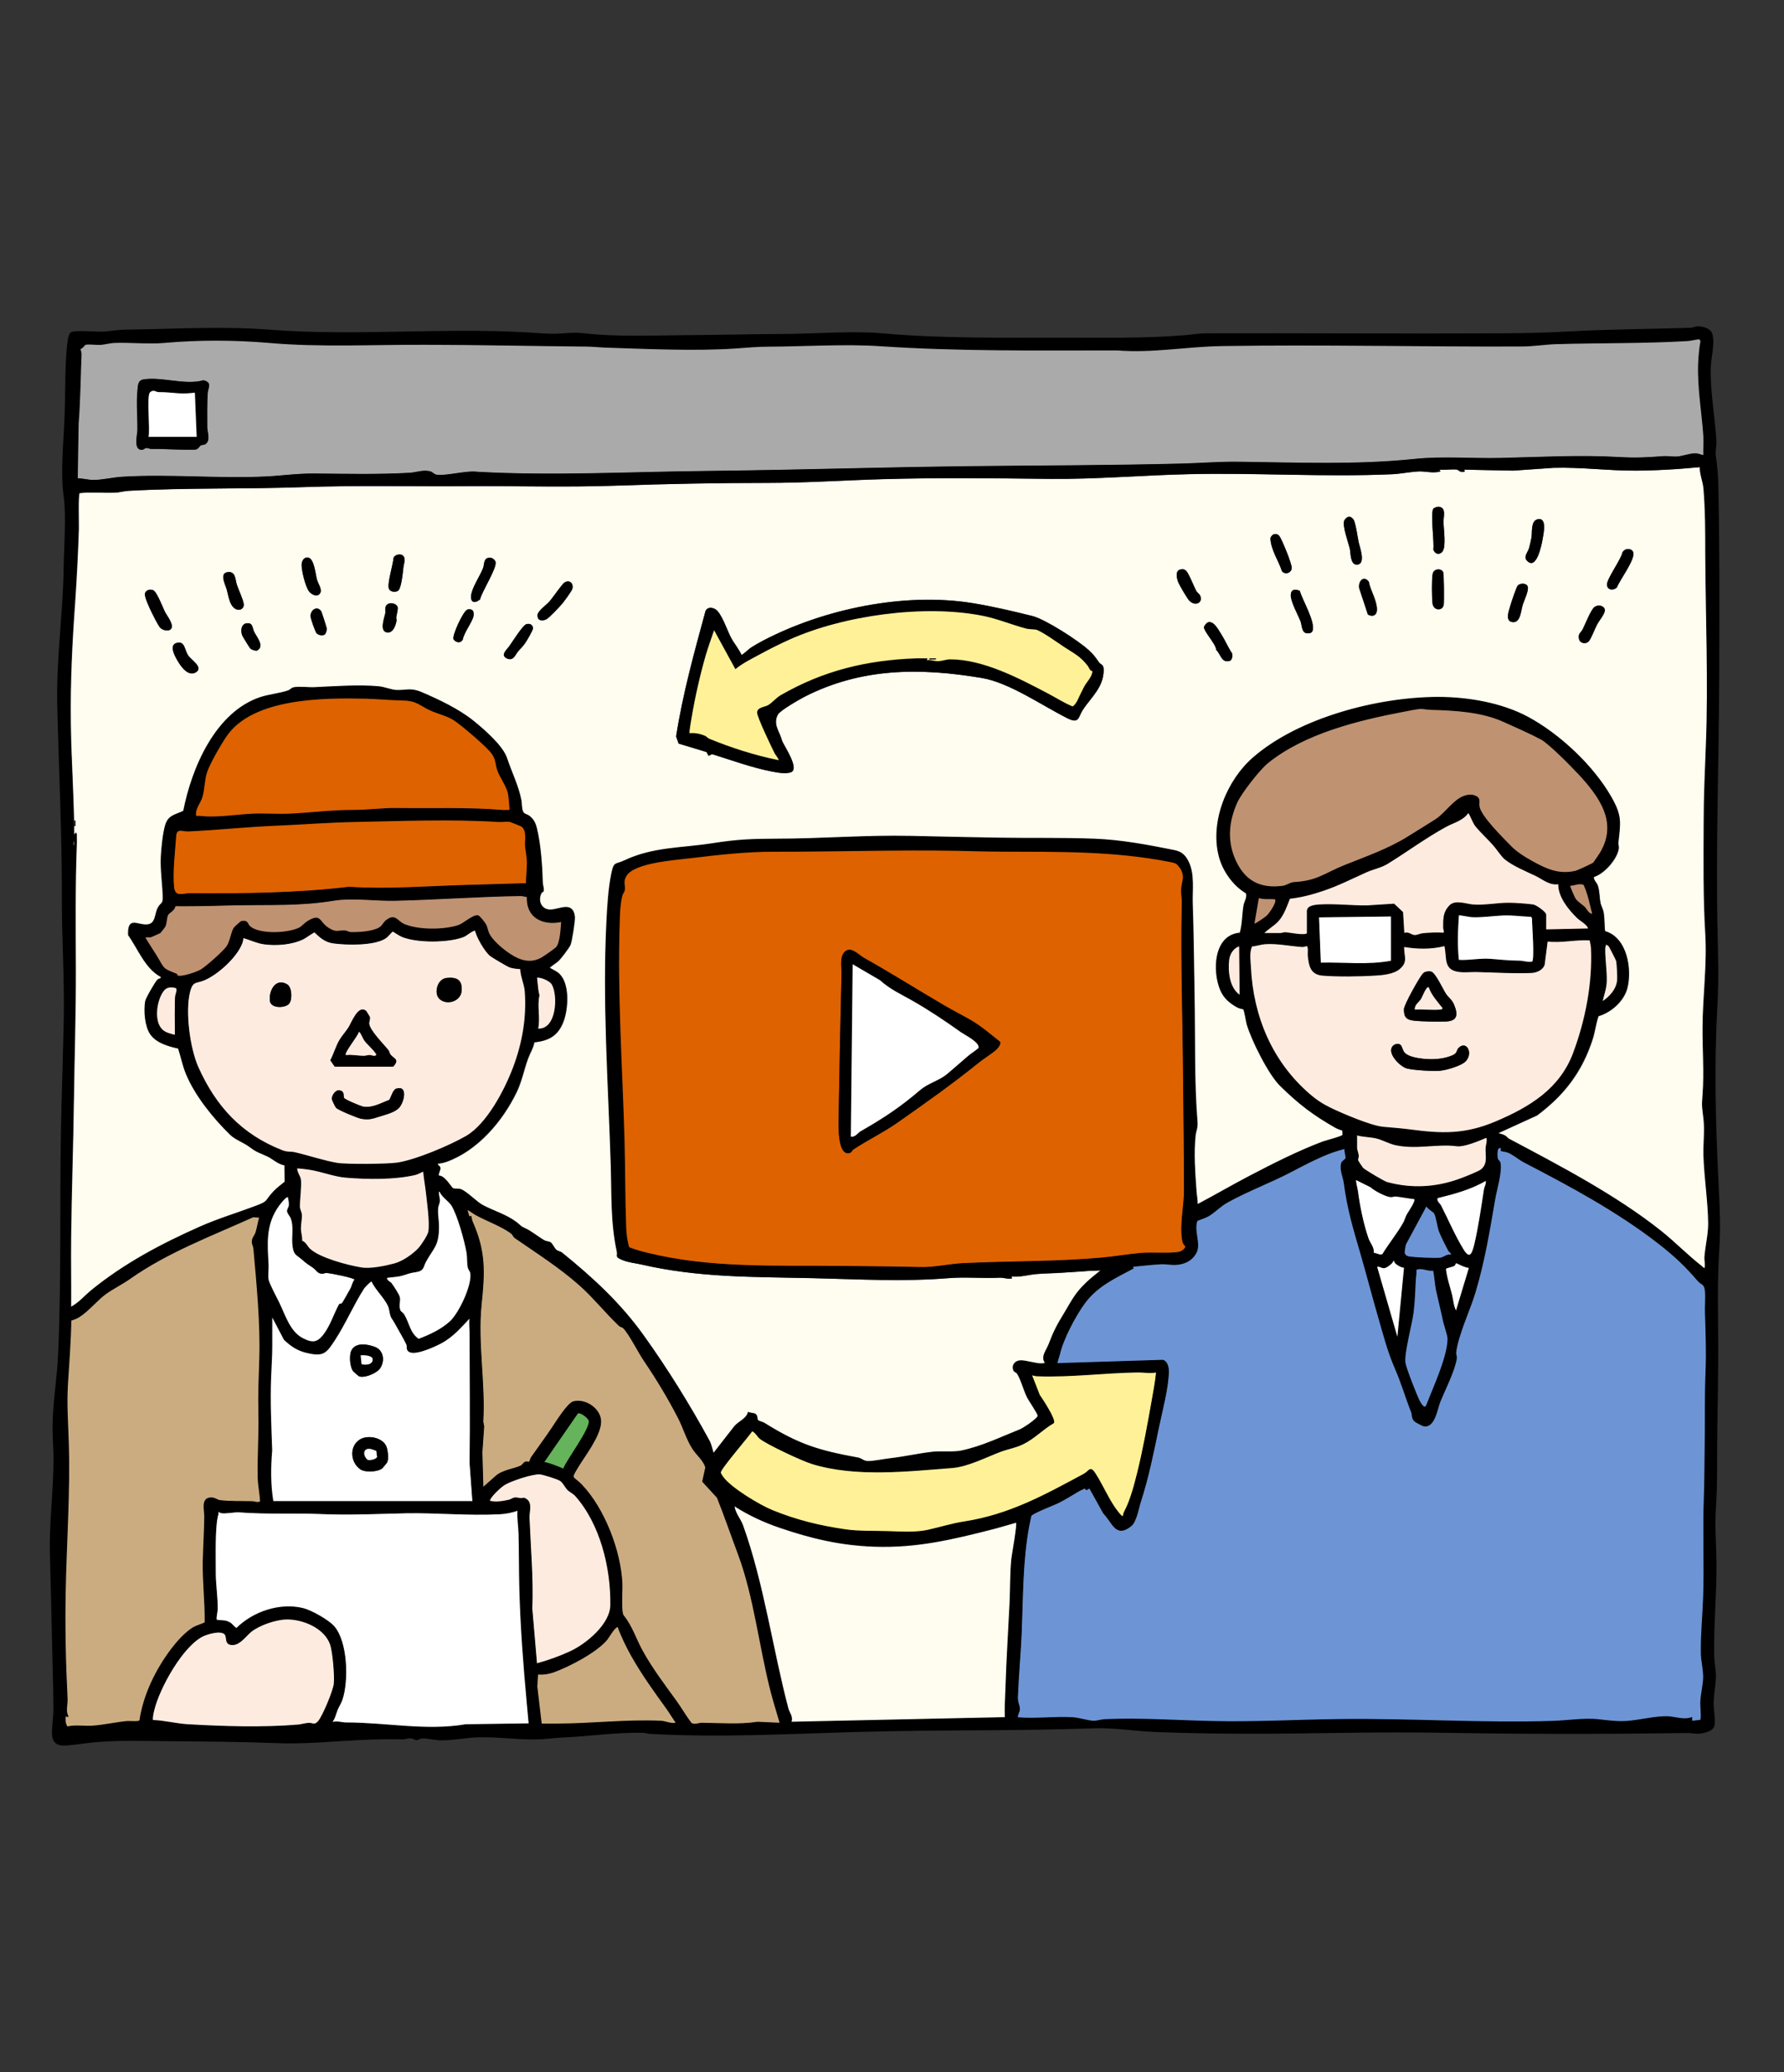 <?xml version="1.0" encoding="UTF-8"?>
<svg id="_レイヤー_2" data-name="レイヤー 2" xmlns="http://www.w3.org/2000/svg" viewBox="0 0 177.63 206.21">
  <rect x="0" y="0" width="177.63" height="206.21" fill="#333333" stroke="none"/>
  <defs>
    <style>
      .cls-1 {
        fill: none;
      }

      .cls-2 {
        fill: #cbac81;
      }

      .cls-3 {
        fill: #6d95d5;
      }

      .cls-4 {
        fill: #aaa;
      }

      .cls-5 {
        fill: #de6200;
      }

      .cls-6 {
        fill: #bf9272;
      }

      .cls-7 {
        fill: #fdebe0;
      }

      .cls-8 {
        fill: #fff;
      }

      .cls-9 {
        fill: #fffdf0;
      }

      .cls-10 {
        fill: #65b35a;
      }

      .cls-11 {
        fill: #fff197;
      }

      .cls-12 {
        stroke: #000;
        stroke-linecap: round;
        stroke-linejoin: round;
        stroke-width: .1px;
      }
    </style>
  </defs>
  <g id="_デザイン" data-name="デザイン">
    <g>
      <g>
        <path class="cls-9" d="M169.38,46.42c-.05.76.3,1.52.37,2.26.18,2.16.17,4.32.18,6.45.03,6.22.31,12.91.06,19.08-.1,2.6-.22,5.15-.22,7.76,0,3.64-.06,7.39.16,10.98.19,3.12-.26,6.21-.27,9.31-.01,2.19.18,4.52,0,6.73-.1,1.23-.04,1.21.09,2.4s-.04,2.47,0,3.69c.07,2.17.45,4.55.47,6.73,0,1.06-.29,2.26-.37,3.32-.03.4.11.76,0,1.15-.16.04-.18-.07-.28-.14-1.45-1.12-2.76-2.49-4.16-3.59-4.5-3.56-10.07-6.46-15.11-9.14-.14-.07-.23-.24-.4-.33-.23-.12-.55-.18-.8-.26l3.96-1.81c2.71-2.02,4.51-4.36,5.55-7.64.24-.75.3-1.5.57-2.24,1.27-.37,2.54-1.5,2.87-2.8.47-1.86-.02-4.97-2.15-5.56l-.08-.11c-.06-.57-.04-1.26-.13-1.81-.06-.35-.27-.69-.32-.97-.1-.5-.08-1.17-.25-1.69-.1-.32-.45-.56-.41-.91,1.04-.31,2.33-1.77,2.48-2.83.03-.22-.06-.42-.04-.6.23-2.03.36-2.65-.68-4.48-1.77-3.11-5.13-6.26-8.29-7.95-2.62-1.4-5.99-1.97-8.93-1.96-5.96.02-13.79,2.05-18.36,6-2.59,2.24-4.28,6.32-3.41,9.77.37,1.49,1.39,2.93,2.71,3.7.15.45-.17.85-.24,1.25-.15.91-.12,1.86-.38,2.74-2.63.2-2.74,3.82-1.92,5.7.34.79.91,1.25,1.66,1.66.18.1.58.16.6.18.1.08.28,1.29.36,1.53.47,1.58,2.14,4.95,3.31,6.1,1.85,1.82,3.24,2.89,5.51,4.17.22.12.46.19.7.27l.02.48c-.04.16-1.7.58-2,.69-2.47.94-4.88,2.16-7.23,3.38-1.72.9-3.41,1.89-5.14,2.8l-.21.02c.07-.43-.06-.85-.08-1.25-.13-1.78-.29-3.81-.1-5.62.05-.49.24-.74.19-1.38-.33-4.09-.21-8.34-.29-12.45-.06-3.07-.07-6.14-.18-9.22-.05-1.38.22-3.01-.44-4.27-.33-.63-.69-.88-1.38-1.02-2.6-.52-5.24-1.02-7.9-1.12-3.12-.12-6.29-.05-9.41-.1-2.96-.05-5.92-.11-8.86-.18-4.48-.1-8.93.27-13.38.28-2.47,0-3.9.06-6.37.45-3.05.48-5.88.35-8.73,1.69-.99.46-1.05.06-1.31,1.36-.29,1.42-.4,3.22-.47,4.68-.41,8.04.18,16.22.43,24.24.09,2.98-.03,5.68.6,8.62.1.46-.24.48.5.79.62.26,1.25.3,1.87.44,5.75,1.33,11.23,1.22,17.09,1.36,4.49.1,8.97.36,13.45,0,1.69-.14,3.48.04,5.19-.05.2-.01,1.04.19,1.14.06l-.09-.18c.87.1,1.7-.17,2.55-.24s1.77-.07,2.65-.14,1.63-.09,2.5-.17c.47-.04.96,0,1.43-.09-.49.43-1.05.84-1.52,1.29-1.16,1.1-1.4,1.69-2.18,2.99s-1.04,1.74-1.6,3.2c-.22.57-.84,1.23-.32,1.84-.14.03-.25.06-.39.07-.58.03-1.58-.33-2.15-.3-.51.03-.84.46-.63.95.06.14.25.16.35.3.36.53.67,1.7.99,2.34.19.39,1.06,1.64,1.08,1.87.03.28-1.46,1.27-1.8,1.4-1.91.76-3.79,1.68-5.82,2.11-.82.17-2.04.02-2.92.13-1.38.16-2.79.48-4.24.65-.55.06-1.73.3-2.22.27-.39-.02-.62-.29-.95-.35-3.97-.72-5.92-1.33-9.35-3.47-.16-.1-.54-.17-.64-.28-.15-.17-.04-.41-.18-.56s-.55-.11-.74-.23c-.15.64-.93.92-1.34,1.38l-2.16,2.77c-.12-.4-.25-1-.44-1.36-1.94-3.55-4.16-7.14-6.53-10.44-2.32-3.23-5.03-5.72-8.11-8.22-.15-.12-.38-.13-.56-.27-.21-.16-.42-.66-.57-.75-.16-.09-.41-.08-.61-.19-.55-.31-1.35-.94-1.87-1.18-.62-.28-.41-.24-.92-.64-1.01-.77-2.25-1.11-3.31-1.67-.65-.35-1.54-1.32-2.19-1.59-.28-.12-.58,0-.81-.11s-.84-1.35-1.47-1.25c-.11-.15.19-.68.16-.86-.03-.16-.31-.21-.26-.43.29-.01.6-.08.88-.18,3.09-1.11,5.58-4.04,6.98-6.95.5-1.05.72-2.21,1.12-3.31.2-.54.54-1.07.63-1.63,1.5-.15,2.39-.68,2.92-2.11.45-1.23.61-3.65-.39-4.63-.24-.24-.56-.37-.85-.53-.05-.03-.19-.02-.12-.16.06-.11.72-.52.88-.69.23-.23,1.08-1.33,1.17-1.6.14-.4.46-2.37.42-2.76-.14-1.48-1.44-.66-2.33-.63-.96.03-1.4-.93-.99-1.73.06-.12.2-.08.22-.25.03-.29-.1-.55-.1-.83-.04-1.65-.19-3.79-.59-5.4-.12-.48-.3-.84-.7-1.14-.19-.15-.5-.17-.62-.39-.2-.34-.15-.89-.22-1.25-.28-1.44-.94-2.72-1.41-4.13-.41-1.24-2.29-2.85-3.32-3.69-1.42-1.15-3.48-2.13-5.18-2.85-1.05-.44-1.47-.16-2.47-.19-.49-.02-1.19-.32-1.76-.37-2.01-.17-4.34,0-6.36.09-.62.03-1.45-.09-2.03,0-.28.04-.39.25-.6.32-.79.27-1.93.39-2.75.66-4.48,1.48-6.83,7.05-7.66,11.31-.81.4-1.49.41-1.79,1.37-.24.77-.4,2.32-.44,3.16-.06,1.29.13,2.6.19,3.88.04.94-.2.64-.51,1.24-.34.64-.19,1.59-1.09,1.67-.99.08-1.91-.86-1.85,1,1,1.39,1.68,3.33,3.27,4.16l-.06.19c-.11.02-.23.06-.31.14-.21.2-1.15,1.84-1.2,2.12-.15.93-.05,2.41.47,3.21.58.89,1.82,1.23,2.8,1.44.28.84.44,1.72.78,2.54.9,2.16,2.73,4.43,4.38,6.04.5.49,1.36.79,1.91,1.2.84.63.93.54,1.82.97.55.26,1.05.79,1.71.87l.02,1.7c-.39.33-.79.6-1.14.98-.93,1-.42.94-1.85,1.47-1.81.68-3.74,1.26-5.51,2.05-3.84,1.71-7.46,3.62-10.72,6.26-.71.57-1.31,1.33-2.17,1.75.02-2.32-.03-4.65,0-6.97.05-4.57.22-9.3.28-13.93.06-4.31.2-8.57.19-12.91-.02-4.16-.06-8.33.1-12.44.01-.32-.02-.65,0-.97-.37.25-.11.91-.18,1.29-.31-.14-.08-.55-.08-.79,0-3.84-.29-7.64-.34-11.45-.06-4.04.14-8.04.43-12.06.17-2.41.29-4.89.37-7.29.02-.5-.08-3.48.09-3.6,1.18-.11,2.37,0,3.56-.04.39-.02.9-.16,1.29-.18,5.74-.32,11.64-.16,17.43-.37,5.32-.19,10.8-.05,16.14-.09,5.06-.04,10.08.12,15.14-.06,4.96-.18,9.96-.27,14.95-.27,3.82,0,7.62-.26,11.43-.37,5.58-.16,11.06-.09,16.68-.03,4.64.05,9.28-.37,13.93-.47,6.69-.15,13.4.3,20.11.01.87-.04,1.83-.24,2.67-.28.72-.03,1.44.22,2.17,0l-.18-.18c.59.06,1.33-.08,1.9,0,.12.02.31.36.69.19l-.05-.19,4.89.1,4.05-.28c2.8-.08,5.42.29,8.22.28,1.4,0,2.86-.08,4.24-.17.75-.05,1.51-.14,2.26-.19ZM142.74,50.6c-.35.37.1,3.39-.02,4.08.14.46.61.59.92.19.36-.48.11-2.22.09-2.86-.02-.57.32-1.47-.45-1.58-.14-.02-.45.08-.53.17ZM134.3,51.42c-.16.01-.39.22-.45.37-.22.51.41,2.19.55,2.81.09.39.03,1.69.78,1.58.83-.13.19-1.77.09-2.27-.14-.66-.21-1.4-.43-2.06-.07-.2-.33-.46-.54-.44ZM153.02,51.7c-.6.18-.46,1.33-.53,1.77-.05.29-.16.77-.24,1.05-.13.46-.58.87-.22,1.26.95,1.03,1.45-1.53,1.55-2.06.1-.59.53-2.36-.56-2.03ZM126.83,53.17c-.15.04-.32.25-.34.4.04,1.14.79,2.19,1.15,3.27.31.4.95.18.97-.32.01-.17-.25-.94-.33-1.15-.15-.42-.63-1.6-.84-1.93-.14-.23-.34-.35-.62-.27ZM161.97,54.65c-.17.04-.33.17-.42.32-.13.71-1.63,2.7-1.54,3.27.08.51.65.53.98.23.28-.74,1.84-2.79,1.64-3.49-.08-.28-.39-.38-.65-.33ZM40.13,55.3c-.23-.24-.87-.11-.95.25-.04.62-.66,2.58-.45,3.05.14.31.64.37.9.19.34-.22.49-1.95.55-2.43.04-.29.26-.75-.05-1.06ZM30.54,55.48c-.35.05-.49.43-.5.73-.02.57.38,2.23.76,2.67.28.33.87.61,1.11.09.16-.35-.24-.91-.35-1.31-.15-.54-.28-2.29-1.01-2.18ZM48.78,55.5c-.67,0-.54.64-.68,1.03-.27.7-.9,1.63-1.12,2.39-.24.82.07,1.32.82.73.16-.76,1.71-3.13,1.54-3.73-.06-.22-.33-.42-.56-.42ZM117.51,56.68c-.52.15-.34.88-.19,1.26.11.29.9,1.64,1.11,1.85.58.58,1.39.21,1.07-.52-.08-.17-.28-.29-.38-.45-.24-.43-.75-1.77-1.02-2.02-.17-.16-.36-.18-.58-.11ZM143.07,56.68c-.26.05-.39.25-.43.5-.08.54-.07,2.29,0,2.85.09.78,1,.77,1.11.18.06-.3.03-3.09-.05-3.27-.11-.24-.38-.31-.62-.26ZM22.6,56.95c-.75.15-.16,1.24-.02,1.73.17.62.29,1.81,1.06,1.99.35.09.66-.18.63-.54-.05-.47-.53-1.45-.7-1.98-.15-.48-.1-1.38-.97-1.2ZM136.2,61.16c.53.29.93.03.9-.57-.04-.93-.64-1.79-.81-2.7-.52-.69-1.09-.03-.95.67l.86,2.6ZM53.64,61.62c.18.18.54.12.75.01.31-.16,1.36-1.28,1.62-1.6.19-.23.92-1.21.97-1.43.14-.53-.26-.93-.75-.65-.28.16-1.19,1.52-1.52,1.9-.31.35-1.19.96-1.2,1.38,0,.11.04.32.12.39ZM151.14,58.25c-.15.15-.67,1.72-.76,2.05-.14.49-.56,1.53.24,1.61s.82-1.15,1.01-1.75c.14-.43.61-1.39.49-1.78-.11-.36-.73-.38-.97-.13ZM16.98,62.63c.41-.41-.38-1.36-.57-1.74-.21-.44-.78-1.9-1.11-2.12-.29-.19-.76-.08-.87.26s.47,1.51.65,1.89.59,1.17.81,1.49c.19.27.82.47,1.07.22ZM129.42,58.8c-.46-.22-.87-.17-.9.39-.04.63.71,1.97.97,2.63.13.33.11,1.11.57,1.18.2.03.52.03.61-.19.37-.86-1.01-3.11-1.25-4.02ZM108.35,64.65c-1-.92-4.27-3.03-5.55-3.35-1.94-.49-3.97-.96-5.93-1.28-6.79-1.11-14.83.56-20.9,3.73-.4.21-.91.5-1.28.75-.17.12-.78.71-.87.65-.27-.6-.72-1.11-1.03-1.69-.36-.67-.97-2.53-1.58-2.85-.36-.19-.76-.21-.96.18-1.12,4.12-2.27,8.25-2.93,12.49l.25.71,2.78.84.2.38.35-.17c1.9.59,3.9,1.33,5.85,1.71.58.11,1.43.29,1.99.1.93-.31-.69-2.65-.88-3.15-.22-.93-.93-1.58-.42-2.58.2-.4,2.14-1.51,2.65-1.78,5.67-2.9,11.5-2.91,17.66-1.88,2.75.46,6.01,2.75,8.53,4.01,1.21.6,1.05-.1,1.55-.86.84-1.26,2.06-2.23,2.06-3.95,0-.59-.28-.49-.47-.76-.41-.58-.53-.76-1.07-1.26ZM38.52,60.19c-.25.27-.11.64-.15.84-.09.44-.65,1.9.26,1.91.55,0,.78-.74.86-1.18.02-.11-.05-.23-.03-.33.03-.23.16-.77.15-.94-.04-.42-.78-.63-1.08-.3ZM159.12,60.27c-.1.01-.25.07-.34.13-.35.21-.95,1.75-1.19,2.22-.19.37-.49.42-.37.98.09.43.66.53.95.25.25-.24.66-1.35.86-1.72s.82-1.1.76-1.45c-.05-.3-.39-.44-.67-.4ZM32.38,63.1c.07-.07.17-.43.16-.54,0-.09-.49-1.6-.53-1.67-.36-.65-1.09-.25-1.09.44,0,.22.47,1.54.59,1.68.18.21.66.31.87.1ZM47.05,60.74c-.12-.12-.37-.14-.53-.07-.41.18-1.49,2.51-1.37,2.93.21.35.72.46.93.04.12-.7.96-1.75,1.07-2.35.03-.16.02-.44-.1-.55ZM120.28,61.93c-.13.04-.36.31-.4.44-.11.39,1.2,1.72,1.21,2.3.48.47.53,1.39,1.42,1.07.18-.19.23-.47.16-.72-.41-.62-.7-1.32-1.1-1.94-.28-.44-.72-1.32-1.3-1.15ZM24.54,62.03c-.55.1-.59.78-.42,1.21.05.12.75,1.26.81,1.31.12.1.49.24.65.2.8-.41,0-1.32-.27-1.86-.19-.36-.12-.97-.77-.85ZM52.39,62.12c-.35.11-1.4,1.78-1.69,2.19-.22.31-.96.91-.2,1.23.63.26.81-.4,1.08-.72.23-.27.48-.49.68-.79.17-.25.81-1.31.8-1.51-.02-.38-.34-.5-.68-.4ZM17.62,63.97c-.84.19-.22,1.32.04,1.76.34.58,1.07,1.66,1.86,1.16.74-.47-.46-1.21-.76-1.62-.41-.57-.32-1.49-1.15-1.3ZM7.5,82.21v-.55h-.09v.55h.09Z"/>
        <path class="cls-3" d="M149.47,114.47c.08.09.51.11.69.18.59.24,1.05.69,1.61.98,4.61,2.39,9.31,4.92,13.45,8.13,1.56,1.21,2.61,2.2,3.88,3.69.34.39.65.26.73,1.02.07.66,0,1.46,0,2.11.06,1.96.14,3.95.06,5.89-.1,2.51-.03,5.09-.09,7.66-.03,1.61-.02,3.3-.08,4.9-.13,3.31.04,6.62-.07,9.87-.06,1.87-.26,3.73-.23,5.62.01.72.24,1.67.23,2.39s-.24,1.63-.28,2.4c-.03.63.1,1.26,0,1.88l-.91.11v-.37c-.79.29-1.6-.06-2.36-.09-1.2-.06-2.9.39-4.14.47-1.01.06-1.92-.08-2.87-.18-1.3-.13-3.01.13-4.41.17-7.08.23-14.17-.27-21.31-.18-4.3.05-8.58.3-12.82.19-3.48-.09-7.06-.34-10.51-.18-.32.01-.79.17-1.11.16-.57-.01-1.43-.31-2.12-.35-1.83-.11-3.68.16-5.49,0-.05-.33.2-.55.2-.88,0-.36-.22-.64-.2-1.2.08-2.15.29-4.29.38-6.45.15-3.52.1-7.05.74-10.51.07-.36.15-.71.22-1.07.14-.26,2.27-1.07,2.69-1.28.75-.37,1.45-.83,2.13-1.22.17-.1.38-.15.54-.27l.17.18.32-.18,1.4,2.52c.92.93,1.19,2.46,2.71,1.26.53-.42.73-1.73.94-2.38.82-2.55,1.27-4.88,1.82-7.49.34-1.6.96-3.88.97-5.49,0-.4-.12-.98-.55-1.11l-10.52.33c-.07-.08.19-.76.22-.91.32-1.49,1.6-3.93,2.56-5.2,1.24-1.64,3.01-2.44,4.78-3.39l-.09-.18c.96-.09,1.94-.21,2.91-.26.4-.02,1.03.09,1.38.07.88-.04,1.63-.36,2.06-1.17.47-.88-.3-2.25.11-3.21.37-.14.9-.31,1.23-.52.6-.39,1.05-.91,1.81-1.32,2-1.1,4.18-1.91,6.18-2.95,1.3-.67,2.67-1.41,4.06-1.94.17-.06,1.42-.47,1.47-.42-.1.27.12.76.08.95-.04.17-.37.3-.43.5-.19.66.17,1.33.25,1.93.38,2.8.93,4.54,1.69,7.16.61,2.09,1.16,4.2,1.75,6.27.52,1.82.89,3.33,1.66,5.08.62,1.41,1.03,2.87,1.6,4.3.14.36-.02.72.46,1.02.06.04.63.34.67.35,1.14.35,1.4-1.64,1.68-2.34.49-1.23,1.42-2.99,1.64-4.26.05-.3-.08-.48-.05-.69.21-1.74,1.39-4.19,1.91-5.93.91-3.03,1.43-6.16,1.97-9.29.17-.98.7-2.72.53-3.62-.04-.2-.23-.26-.27-.46s-.12-1.17.32-1.06c.15.04.06.25.07.26Z"/>
        <path class="cls-5" d="M117.14,85.93c.09.05.38.42.44.53.44.84.11,1.17.05,1.97-.03.44.07.91.06,1.31-.13,5.92.08,11.69.13,17.6.03,3.74.1,7.43.09,11.17,0,1.58-.45,3.38-.17,4.95.05.25.16.39.32.57-.09.31-.46.55-.77.59-1.06.16-2.62,0-3.77.1-1.29.12-2.58.34-3.87.46-4.57.41-9.16.33-13.75.55-1.45.07-2.88.43-4.33.39-2.57-.07-5.25-.08-7.84-.11-6.54-.07-13.01.25-19.35-1.32-.61-.15-1.22-.32-1.8-.55-.2-.64-.28-1.3-.31-1.96-.11-2.95-.09-5.91-.17-8.86-.21-7.24-.72-14.47-.47-21.77.03-.79.07-1.66.25-2.42.05-.2.23-.42.25-.56.08-.5-.21-.86.19-1.48.86-1.31,4.94-1.57,6.45-1.76,2.73-.34,5.47-.65,8.21-.64,6.1,0,12.23-.2,18.35-.09,1.45.03,2.89.07,4.33.08,5.75.03,11.18-.07,16.86,1.04.2.04.41.09.59.19ZM99.52,103.63c-.93-.74-1.86-1.54-2.89-2.13-.91-.52-1.75-.94-2.67-1.48-2.68-1.57-5.23-3.18-7.94-4.7-.47-.27-1.16-1.03-1.72-.74-.77.39-.5,1.64-.51,2.34-.11,4.61-.21,9.3-.28,13.93-.01.97-.07,2.24.22,3.18.13.43.44.91.95.67.15-.07.17-.23.27-.3,1.47-.97,2.96-1.67,4.4-2.68,2.73-1.91,5.49-3.86,8.07-5.95.52-.42,1.25-.86,1.71-1.25.16-.13.67-.7.39-.89Z"/>
        <path class="cls-4" d="M169.65,45.32c-.3-.04-.56-.19-.87-.19-.51,0-1.28.28-1.79.32-.38.03-.95-.07-1.34-.04-1.72.12-2.69.19-4.44.09-3.97-.23-7.85,0-11.8.09-2.86.07-5.73-.2-8.58.1-5.78.6-11.63.36-17.43.28-1.96-.02-3.78.13-5.72.18-7.13.19-14.24.18-21.32.26-3.54.04-7.06.11-10.6.19-5.34.12-10.53.23-15.77.29-7.42.09-14.95.49-22.41.08-1.17-.16-3.07.43-4.15.28-.2-.03-.39-.27-.6-.33-.69-.18-1.4.11-2.07.15-3.14.17-6.28.1-9.41.07-1.79-.02-3.1.2-4.81.29-4.75.24-9.62-.25-14.35.03-.9.05-1.99.32-2.89.32-.49,0-1.11-.16-1.61-.17l.09-5.49c.18-2.31.2-4.6.29-6.91,0-.19-.08-.36-.11-.54.23-.02.49-.42.53-.43.34-.09,1.13.03,1.55,0s.92-.17,1.29-.19c1.62-.07,3.42.14,4.99,0,3.46-.31,7.04-.3,10.5,0,4.96.44,10.47.17,15.5.18,5.38.02,10.7.14,16.06.18.71,0,1.38.08,2.12.11,3.95.12,8.83.35,12.73.08,1.23-.09,2.06-.18,3.31-.18,3.5-.01,7.65-.28,11.07-.05,7.83.52,15.74.42,23.61.42,3.52.29,6.96-.38,10.41-.43,9.92-.15,20.03.08,29.91.04,1.24,0,2.29-.19,3.41-.23,4.32-.13,8.74-.05,13.08-.31.37-.02.81-.14,1.19-.18l.15.22c-.15.74-.22,1.54-.24,2.29-.08,2.47.36,4.77.52,7.21.04.62-.03,1.26,0,1.89ZM19.98,44.33c.14-.08.35-.02.53-.17.47-.39.13-1.19.13-1.67,0-1.05-.02-2.38.05-3.4.04-.54.47-1-.41-1.25-1.89.53-4.16-.38-5.99-.08-.59.1-.55.66-.6,1.15-.12,1.25.02,2.61,0,3.88,0,.5-.42,1.95.42,1.98.21,0,.3-.17.46-.19s.35.1.55.1c1.42-.02,2.85.11,4.25.07.39-.01.48-.34.62-.42Z"/>
        <path class="cls-2" d="M25.86,121.13c-.15.49-.22,1.03-.37,1.52-.09.31-.37.53-.37.93,0,.23.14.45.16.67.31,3.49.69,7.36.59,10.86-.06,1.96-.13,3.55-.09,5.53.05,2.13-.11,4.3-.07,6.44.02.74.2,1.61.24,2.36-.32.18-.57,0-.87,0-1.07-.02-2.18.02-3.21-.11-.21-.03-.44-.24-.76-.26-1.12-.07-.71,1.19-.72,1.88-.03,1.48-.13,2.96-.15,4.44-.04,2.03.22,4.05.19,6.08-.39.22-.84.29-1.23.54-.8.5-1.56,1.36-2.13,2.12-1.55,2.06-2.76,4.54-3.14,7.1-.11.17-1.02.06-1.3.09-1.1.11-2.32.38-3.42.46-.84.06-1.7-.1-2.52.08-.24-.35-.22-.69-.2-1.1l.28.05c-.31-.59-.06-1.11-.09-1.76-.18-3.52-.26-7.1-.19-10.61.09-4.88.46-9.84.31-14.83-.06-2.03-.2-3.87-.08-5.94.13-2.1.3-4.18.33-6.29.29-.09.55-.18.81-.34.94-.59,1.86-1.75,2.73-2.35.73-.51,1.62-.95,2.38-1.49,3.72-2.62,8.08-4.24,12.24-6.12l.65.05Z"/>
        <path class="cls-2" d="M47.41,120.89c1.08.6,2.44,1.06,3.49,1.81.19.13.26.38.39.47,2.18,1.5,4.45,2.94,6.43,4.7,1.38,1.23,2.59,2.74,3.97,4.06.1.09.3.1.42.23.58.58,1.49,2.41,2.04,3.22,1.28,1.89,2.4,3.73,3.45,5.78.49.96.82,2.12,1.41,3.02.41.63,1.04,1.1,1.29,1.85l-.31,1.41,1.46,1.59c.74,1.88,1.4,3.78,2.1,5.65,1.6,4.29,2.1,9.27,3.28,13.78.27,1.02.59,2.03.88,3.04l-2.26-.1c-1.85.27-3.69.11-5.53.1-.33,0-.71.24-1.09,0-.54-.71-.98-1.49-1.5-2.21-1.16-1.61-2.36-3.19-3.35-4.96-.68-1.22-1.02-2.45-1.9-3.54-.28-.34-.12-2.56-.14-3.18-.14-3.27-1.76-7.46-4.01-9.82-.88-.92-1.18-.49-.36-1.83.72-1.18,2.17-3.01,2.25-4.4.07-1.3-1.49-2.37-2.7-2.05-.58.15-1.76,2.08-2.15,2.65-.64.95-1.35,1.9-2.02,2.87-.11.16-.12.36-.23.51-.55-.19-.54.21-.84.36-.67.33-1.81.42-2.48,1.02l-1.3,1.15-.1-3.55.18-2.57-.09-.47c.23-3.83-.56-7.82-.17-11.62.33-3.2.44-5.27-.88-8.26-.07-.16-.09-.38-.14-.55l-.18.09-.23-.83c.32.18.61.41.94.59Z"/>
        <path class="cls-7" d="M47.35,92.54c.12.69.98,2.16,1.52,2.59.19.15,1.71,1.05,1.92,1.12.33.11.73.13,1.08.17,0,.76.39,1.53.45,2.27.19,2.59-.25,5.14-1.17,7.57-.83,2.21-2.61,5.63-4.69,6.84-1.61.94-5.12,2.42-6.92,2.67-.98.13-5.05.18-5.97.02-1.35-.24-2.91-.77-4.26-1.07-.34-.08-.7,0-1.2-.19-4.07-1.59-6.63-4.36-8.39-8.3-.84-1.87-1.33-5.54-.83-7.51.29-1.15.65-.85,1.47-1.2,1.33-.57,3.21-2.26,3.73-3.64.07-.17.1-.39.12-.57.71.2,1.33.53,2.09.63,1.23.17,2.78.05,3.91-.5.23-.11,1.02-.7,1.14-.68.57.54,1.05.98,1.86,1.09,1.29.18,4.03.24,5.15-.47.29-.19.48-.52.77-.72.32.19.63.43.98.57,1.5.58,4.44.57,5.97.02.46-.16.79-.6,1.29-.69ZM43.69,99.33c.7.79,2.21.34,2.28-.76s-.55-1.36-1.53-1.25c-.9.11-1.23,1.46-.75,2ZM28.78,99.89c.34-.37.31-1.64-.19-1.93-1.15-.69-1.83.64-1.72,1.63.08.79,1.49.76,1.91.31ZM36.44,100.59c-.77-.64-1.45,1.2-1.74,1.66-.27.42-.67.85-.92,1.29-.36.63-.55,1.33-.88,1.97l.44.63h5.81c.68-.72.07-.8-.25-1.18-.11-.13-.12-.34-.23-.47-.47-.59-1.8-1.9-1.91-2.61-.03-.21.13-.4.06-.7-.01-.04-.35-.57-.37-.6ZM39.48,108.33c-.35.11-.53.84-.71,1.13-.82.31-1.71.84-2.61.67-.25-.05-1.84-.71-1.9-.87-.1-.28.08-.65-.45-.75-.39-.08-.78.51-.76.86,0,.11.34.8.42.88.21.23,2.15,1.03,2.51,1.09.77.13,1.12,0,1.78-.21.6-.19,1.54-.41,1.98-.88.51-.55.9-2.26-.25-1.91Z"/>
        <path class="cls-8" d="M51.59,150.27c-.07.79.08,1.57.1,2.35.05,1.85.04,3.7.08,5.53.09,3.76.4,7.67.74,11.35l.19,2.07-6.32.09c-3.93.66-7.94-.18-11.9-.18-.47,0-.99-.22-1.52,0,.37-.4.44-.9.63-1.35.13-.3.34-.63.45-.93.65-1.85.56-5.83-.81-7.34-.55-.61-2.23-1.56-3.04-1.76-2.3-.57-4.96.33-6.61,1.97-.15.02-.47-.41-.64-.52-.52-.34-.85-.19-1.4-.3-.06-.39.08-.75.09-1.14.02-1.21-.2-2.44-.19-3.69.01-1.39-.1-4.56.27-5.73.03-.09,0-.22,0-.32.15.09.21.17.41.19.44.05,1.23-.13,1.75-.09,2.77.21,5.44.05,8.21.17,2.74.11,5.56-.02,8.31-.08,3.03-.07,6.22.25,9.32.1.69-.03,1.23-.16,1.89-.37Z"/>
        <path class="cls-7" d="M130.39,108.92c-3.74-3.22-5.64-7.75-5.88-12.66-.03-.7-.17-1.44.12-2.11.45-.03.9-.19,1.35-.23,1.14-.08,2.52.2,3.69.28.16.01.3-.06.45-.09.24.05.12.73.15.96.11,1.04.23,1.87,1.43,1.98,1.41.13,3.73.1,5.16,0,.78-.05,1.9-.15,2.49-.65.85-.74.36-1.25.42-2.21,1.38.22,2.74.26,4.1-.09.29,1.25-.15,2.41,1.48,2.59.51.06,1.15-.02,1.65,0,1.86.04,3.69.17,5.53.09.47-.02,1.1-.31,1.23-.8l.3-2.33c1.43.18,2.85-.21,4.29-.1.02.25.11.55.12.79.16,3.5-.55,7.17-1.78,10.47-1.34,3.6-4.35,5.42-7.73,6.84-3.09,1.31-5.4,1.23-8.66.79-.95-.13-1.67-.16-2.6-.25-1.22-.12-4.03-1.32-5.21-1.89-.82-.4-1.4-.78-2.09-1.37ZM141.96,96.71c-.16.04-.23.1-.33.22-.35.42-1.83,3.05-1.84,3.49-.02.82.27,1.07,1.04,1.15.85.09,2.17.1,3.03.08,1.23-.02,1.35-.62.93-1.65-.23-.56-.56-.71-.82-1.11-.31-.46-1.06-2.12-1.48-2.21-.15-.03-.38-.02-.53.02ZM139.47,104c-.2-.19-.58-.12-.76.06-.71.7.67,2.07,1.35,2.26s2.64.3,3.35.23c.62-.06,2.13-.49,2.55-.96.74-.83.05-2.03-.7-1.34-.31.29-.07.53-.69.79-.9.38-2.03.43-2.99.31-.53-.06-1.42-.21-1.76-.64-.14-.18-.24-.6-.35-.71Z"/>
        <path class="cls-9" d="M101.21,151.47c.15.17-.41,3.19-.46,3.64-.15,1.48-.11,2.98-.18,4.43-.13,2.83-.32,5.68-.41,8.5-.03.96-.1,1.93-.06,2.89l-21.36.46c.22-.56-.17-.91-.29-1.36-1.57-5.96-2.43-12.42-4.5-18.19-.25-.71-.8-1.23-.87-2.03,1.46.94,2.95,1.63,4.59,2.19,3.17,1.08,6.04,1.75,9.38,1.87,4.21.15,7.78-.71,11.82-1.74.78-.2,1.56-.45,2.34-.66Z"/>
        <path class="cls-6" d="M157.08,76.89c2.13,2.3,4.12,4.91,2.23,8.02-.07.11-.61.92-.66.96-.11.11-1.58.78-1.8.83-1.67.38-2.9-.19-4.33-.98-.79-.43-1.6-.95-2.18-1.56-.76-.8-2.89-2.87-3.09-3.87-.1-.49.19-.83-.4-1.08-.48-.2-1.06-.04-1.49.22-.89.54-1.55,1.57-2.47,2.16-.89.57-1.83,1.14-2.73,1.7-1.94,1.21-4.13,1.97-6.23,2.81-2.11.84-2.72,1.59-5.19,1.73-.24.01-.69.31-1.03.36-2.2.29-3.71-.46-4.67-2.42-.95-1.95-.78-3.98.09-5.94.42-.94,2.25-3.28,3.07-3.94,3.64-2.94,8.93-4.24,13.44-5.1.43-.08,1.45-.3,1.82-.3.28,0,.63.08,1.01.09,2.4.07,5.06.21,7.27,1.22,1.16.53,2.6,1.15,3.7,1.74.78.42,2.95,2.62,3.62,3.34Z"/>
        <path class="cls-8" d="M37.02,127.49c.33.86,1.58,1.91,1.75,2.82.19,1.01.2.69.63,1.49.28.51.87,1.52,1.08,1.97.08.18.01.38.09.55.36.78,2.75-.37,3.3-.66,1.22-.64,1.99-1.58,2.92-2.57-.09.57,0,1.13,0,1.71,0,4.28.05,8.54,0,12.82l.28,3.82h-19.92c-.28-1.69-.25-3.41-.12-5.12-.08-2.4-.2-4.76-.11-7.18.04-1.1.12-2.16.12-3.24,0-1,0-2,0-3l1.25,2.39c.63.6,1.29,1.06,2.14,1.27,1.75.43,2,.1,2.9-1.29,1.02-1.58,1.82-3.46,2.86-5.07.08-.12.7-.79.81-.71ZM35.2,136.5s.49.43.52.45c.53.24,1.78-.3,2.1-.75.51-.72.4-1.82-.49-2.16-.71-.27-1.92-.5-2.34.34-.25.48-.17,1.69.2,2.12ZM38.1,146.09s.41-.49.44-.53c.19-.33.08-1.15-.03-1.52-.32-1-1.92-1.29-2.71-.76-1.05.7-.9,2.26.08,2.94.49.34,1.76.27,2.23-.12Z"/>
        <path class="cls-11" d="M115.14,136.53c-.09.98-.28,1.95-.45,2.92-.41,2.31-.85,4.76-1.42,7.07-.29,1.2-.72,2.82-1.29,3.88-.08.15-.13.35-.17.53-.16.12-.8-.83-.91-.98-.69-1.02-1.21-2.25-1.88-3.29-.52-.8-.56-.25-1.11.05-3.92,2.11-7.42,4.06-11.94,4.75-1.22.19-2.4.56-3.6.83s-2.68.18-3.94.13c-1.39-.05-2.9.02-4.27-.18-2.57-.38-4.9-.94-7.3-1.92-1.26-.52-4.11-2.22-4.9-3.31-.08-.11-.25-.36-.26-.48-.03-.35,2.8-3.6,3.16-4.16.39.16.55.58.84.8.85.63,4.14,2.16,5.17,2.48,4.3,1.33,9.46.74,13.91.39,1.56-.12,3.38-1.06,4.84-1.62.7-.26,1.48-.38,2.21-.74,1.14-.56,1.96-1.46,3.04-2.09.22-.31-1.15-2.39-1.41-2.76l-.79-2.02c.21,0,.39.09.59.1,3.34.12,6.56-.32,9.87-.38.66-.01,1.32.13,1.99,0Z"/>
        <path class="cls-5" d="M50.76,80.64c-.26-.01-.52.02-.78,0-3.43-.27-6.96-.14-10.42-.19-1.52-.02-2.8.2-4.35.19-2.22,0-4.19.27-6.35.37-1.2.06-2.41-.06-3.6,0-1.59.07-3.01.33-4.6.28-.39-.01-.77-.09-1.16-.05-.16-.76.44-1.32.62-1.96.21-.75.2-1.72.47-2.49.31-.89,1.37-2.71,1.92-3.53,2.62-3.89,9.79-3.88,13.92-3.79,1.22.03,2.46.15,3.69.18,1.43.03,1.65.5,2.78,1.01.74.33,1.64.53,2.34.98.77.51,3.26,2.61,3.77,3.33.44.63.35,1.01.56,1.65.25.75.9,1.55,1.07,2.34.04.2.19,1.61.13,1.67Z"/>
        <path class="cls-5" d="M52.42,87.92l-6.13.18c-3.86.12-7.66.44-11.53.18-5.23.62-10.61.68-15.86.64-.7,0-1.49.44-1.61-.68-.16-1.4.11-3.63.21-5.05.06-.9.7-.5,1.22-.52,2.95-.13,5.81-.44,8.77-.57,2.61-.11,5.23-.32,7.83-.37,4.74-.09,9.53-.3,14.3,0,.38.02.84-.05,1.19,0,.06,0,1.07.42,1.12.45.63.43.35,1.42.41,1.99s.18,1.09.18,1.66c0,.68-.1,1.38-.09,2.07Z"/>
        <path class="cls-7" d="M15.16,171.21c-.02-.35.06-.68.14-1.02.51-2.18,2.92-6.55,5.01-7.44.49-.21,1.91-.62,2.16,0,.12.29,0,.76.41.88.87.25,1.55-.83,2.1-1.27.83-.66,2.44-1.22,3.5-1.24,1.66-.04,3.86.87,4.43,2.54.25.72.45,3.18.36,3.95-.09.71-1.09,3.15-1.56,3.7-.41.48-.61.17-1,.2-.32.03-.7.15-1.03.17-3.61.3-7.36.17-10.96-.03-1.19-.07-2.37-.39-3.57-.43Z"/>
        <path class="cls-7" d="M130.18,92.86c-.12.39-1.91-.02-2.26-.03-.14,0-.3.08-.46.08-.57-.01-1.14,0-1.71,0,.45-.5,1.07-.79,1.51-1.3.54-.62.81-1.46,1.11-2.21,1.15-.13,2.26-.43,3.36-.79,1.51-.51,2.83-1.18,4.26-1.83.68-.31,1.48-.44,2.11-.84,1.94-1.2,3.79-2.57,5.82-3.68.8-.44,1.69-.59,2.26-1.43.3.42.45,1.04.78,1.43.5.6,1.18,1.23,1.7,1.81.31.35.84,1.16,1.17,1.42.81.65,2.13,1.2,3.06,1.64.7.33,1.42.99,2.28.81-.01,1.29.97,2.49,1.84,3.37.32.32.96.63,1.11,1.01.05.12-.02.17-.14.14l-4.11.09v-1.52c0-.23-.96-.92-1.25-.96-.56-.08-1.81-.16-2.39-.17-1.18-.02-2.42.26-3.6.17-.68-.05-1.76-.5-2.31.08-.64.68-.6,1.29-.6,2.18,0,.22.16.42,0,.55-.67-.05-1.4-.02-2.08.05-.28.03-.57.19-.82.18-.37-.02-.65-.41-1.07-.18l-.13-2.13-.86-.81-2.66.17c-1.52.02-3.28-.2-4.79-.09-.37.03-1.16.09-1.16.59v2.21Z"/>
        <path class="cls-6" d="M52.5,89.23c-.11,2.11,1.57,2.88,3.42,2.48-.06.66-.1,2.07-.51,2.58-.13.16-1.33,1-1.56,1.11-.8.4-1.52.37-2.33.01-.92-.4-2.36-1.55-2.83-2.42-.16-.3-.2-.68-.34-.95-.09-.16-.63-.87-.78-.89-.49-.07-1.4.81-1.96.99-1.45.46-3.94.48-5.36-.11-.73-.31-.91-1.15-1.84-.36-.25.21-.33.51-.68.71-.7.39-2.08.47-2.87.44-.17,0-.33-.14-.48-.15-.77-.06-.86.25-1.69-.27-.97-.61-.72-1.5-2.07-.67-.27.17-.58.53-.83.65-1.12.55-3.9.68-4.9-.12-.3-.25-.17-.65-.84-.54-.08.01-.67.56-.74.65-.26.37-.37,1.28-.69,1.8-.3.48-2.09,2.06-2.61,2.37-.44.26-1.83.73-2.31.62-.08-.02-.07-.17-.18-.21-1.49-.56-1.19-.56-1.97-1.81-.38-.6-.78-1.2-1.14-1.81.17-.17.43-.05.62-.1.08-.02.86-.37.9-.4.03-.02.46-.57.48-.62.16-.33.11-.83.26-1.13s.71-.45.74-.93c.55.01,1.1,0,1.65,0,1.46,0,2.94-.06,4.42-.09,3.32-.06,6.43.09,9.7-.45,1.95-.32,4.19.05,6.18,0,4.14-.1,8.32-.42,12.45-.47.24,0,.46.07.68.11Z"/>
        <path class="cls-7" d="M53.44,165.58l-.47-5.48c.11-3.04-.16-6.03-.28-9.04-.03-.71.39-1.66-.52-1.97-.31.12-.61-.05-.89-.02-.2.02-.4.19-.6.23-.65.13-1.29.25-1.94.09,0-.41,1.12-1.42,1.49-1.65.65-.41,2.81-1.13,3.54-1.07.32.02,1.77.48,2.03.65.31.2.5.67.75.91.22.23.56.37.78.61,2.5,2.82,3.56,7.2,3.51,10.88-.03,1.93-2.42,3.89-4.03,4.65-1.06.49-2.23.91-3.35,1.21Z"/>
        <path class="cls-7" d="M42.18,116.52c.06.72.2,1.45.28,2.17.11,1.01.39,2.89.25,3.85-.05.39-.71,1.37-.99,1.68-.56.62-1.62,1.35-2.41,1.56-.93.25-2.4.55-3.33.41-1.36-.21-4.16-.95-5.14-1.87-.26-.24-.41-.68-.81-.81.04-.41-.11-.84-.12-1.22-.01-.47.12-1,.1-1.38-.02-.28-.2-.52-.2-.83,0-.74.18-2.03.1-2.68-.05-.37-.39-.72-.37-1.15.08-.06,1.11.08,1.31.12,1.13.18,2.46.69,3.54.78,2.13.18,4.89.23,6.98-.27.26-.06.56-.25.81-.35Z"/>
        <path class="cls-2" d="M61.55,161.89c.35.97.86,2.02,1.37,2.92,1.05,1.86,2.25,3.51,3.47,5.2.34.48.65.98.97,1.47-.52.15-1.1-.16-1.53-.18-3.48-.16-6.94.27-10.41.28-.51,0-1.02,0-1.52,0l-.44-3.73.07-1.25c.54.04,1.08-.03,1.59-.21,1.54-.55,4.31-1.99,5.33-3.25.13-.16.84-1.43,1.11-1.24Z"/>
        <path class="cls-8" d="M38.93,127.7c-.1-.13-.49-.25-.43-.58.46-.07,1.06-.09,1.5-.21.63-.17.67-.26,1.39-.36.85-.12.71-.49,1-1.03.79-1.42,1.24-1.51,1.28-3.33.01-.65-.15-1.35-.09-1.94.02-.26.17-.53.18-.75.01-.24-.1-.46-.09-.72,0-.14-.06-.27.14-.23.23.55.92.95,1.19,1.39.61.98,1.32,3.58,1.52,4.75.07.43.03.98.12,1.44.04.2.22.36.25.58.17,1.22-1.16,4.02-2.07,4.84-.89.8-2.01,1.32-3.13,1.74-.91-.59-.97-1.62-1.49-2.48-.08-.14-.31-.25-.36-.37-.19-.42,0-.98-.06-1.31-.04-.25-.65-1.18-.84-1.43Z"/>
        <path class="cls-8" d="M28.72,119.1c.04.3.13.57.1.88-.02.22-.18.4-.18.55,0,.23.28.51.37.73.34.94.04,1.88.19,2.85.12.79.37.75.9,1.22.49.43.57.47,1.11.83.3.2.42.57.88.58.14,0,.29-.09.46-.08.37.03,2.77.48,2.82.7-.25.3-.27.63-.44.94s-.69,1.25-.84,1.45c-.07.09-.23,0-.29.12-.51.94-.85,2.06-1.49,2.92-.68.91-1.2.94-2.17.45-1.32-.67-1.77-2.35-2.39-3.6-.21-.42-.98-1.89-1.05-2.27-.07-.43.02-1.01,0-1.47-.11-2.12-.32-4.01,1.03-5.88.12-.17.78-1.08,1-.89Z"/>
        <path class="cls-7" d="M135.07,112.92c.68.21,1.5.17,2.16.37.54.16,1.17.51,1.77.63,2.1.44,4.05-.17,6.09.1.68.09,2.18-.53,2.85-.82.19-.02.12.01.14.14.05.33-.09.61-.1.92-.03.81.22,1.53-.45,2.13-.27.24-1.62.76-2.04.91-2.4.89-4.88,1.06-7.38.38-.3-.08-2.24-1.23-2.43-1.44-.04-.05-.47-.69-.48-.73-.06-.2.07-.34.05-.5-.03-.2-.17-.63-.17-.75v-1.34Z"/>
        <path class="cls-3" d="M142.72,126.39c.15.67.16,1.38.31,2.05.2.95.45,1.89.65,2.86.1.49.5,1.57.49,1.95-.01,1.77-1.42,4.8-2.1,6.56-.23.6-.64-.12-.78-.4-.28-.57-1.33-3.23-1.41-3.76-.14-.93.67-3.85.81-5.05.13-1.07.17-2.19.22-3.24.02-.32.11-.65.05-.99.54-.31,1.15.15,1.75.04Z"/>
        <path class="cls-8" d="M152.58,95.75c-.45.11-.9-.08-1.32-.09-1.12,0-1.78-.1-2.86-.18-1.06-.08-2.12.17-3.19.1-.17-1.51-.1-3.01,0-4.52.08-.08,1.12.16,1.34.17,1.02.05,2.12-.13,3.13-.17.95-.04,1.88.09,2.82.14l.09.19c-.01.53.29,4.18-.01,4.37Z"/>
        <path class="cls-8" d="M138.57,91.15v4.51c-2.36.45-4.72.14-7.1.2l-.18-4.61,7.29-.09Z"/>
        <path class="cls-8" d="M140.87,119.29c.19.22-.62,1.35-.75,1.59-.14.27-.23.59-.36.83-.62,1.08-1.41,2.05-2.06,3.1-.24.21-.65-.1-.96-.1.09-.58-.35-.97-.52-1.47-.51-1.48-.86-3.23-1.06-4.75-.05-.39-.2-.76-.18-1.15l1.51.75c.4.35,1.38.87,1.9.97.27.05.42-.07.59-.05.63.07,1.27.2,1.9.27Z"/>
        <path class="cls-8" d="M143.09,119.2c1.67-.41,3.39-.87,4.88-1.76.08.36-.13.66-.18.98-.27,1.77-.54,3.66-.95,5.41-.19.82-.46,1.69-1.16.56-.8-1.31-1.54-3-2.25-4.39-.12-.24-.46-.41-.35-.79Z"/>
        <path class="cls-3" d="M144.23,124.42c.03.06.34.29.34.49-.48-.16-.79.24-1.15.28-.53.07-2.48-.02-3.04-.11-.81-.12-.54-.63-.45-1.26l2.1-3.9c.11.36.71.59.83.83.18.37.3,1.32.46,1.75.19.51.65,1.4.91,1.9Z"/>
        <path class="cls-10" d="M56.11,146.21c-.54-.24-1.21-.5-1.79-.65-.11-.03-.17.08-.14-.13l3.32-4.8c.29-.18,1.04.42,1.15.7.29.74-2.25,4.02-2.54,4.88Z"/>
        <path class="cls-8" d="M138.84,125.46s.03.17.21.3c.23.17.52.34.81.35l-.69,7.19-2.07-7.15c-.04-.33.5-.01.63,0,.28.03.63-.28.84-.47.09-.08.11-.35.28-.22Z"/>
        <path class="cls-7" d="M17.46,103.05c-.4-.09-.97-.24-1.29-.51-.94-.83-.64-2.9.01-3.85.31-.46.67-.53,1.23-.43.43.08.08.64.06.97-.02.27-.01.7-.02,1.01-.02.94.03,1.88,0,2.82Z"/>
        <path class="cls-7" d="M53.53,102.41c.25-1.14-.12-2.28.14-3.37-.14-.55-.15-1.11-.23-1.67-.02-.16-.01-.14.14-.14.4,0,1.21.35,1.42.71.64,1.15.48,4.61-1.46,4.46Z"/>
        <path class="cls-8" d="M146.32,126.11l-1.34,4.43c-.3-.49-.33-1.14-.46-1.66-.21-.86-.53-1.73-.61-2.61.03-.13.7-.23.86-.33.09-.06.14-.27.2-.28.07,0,1.07.55,1.34.46Z"/>
        <path class="cls-7" d="M160.22,94.13c.07.09.74,1.4.76,1.5.06.32.12,1.49.1,1.84-.05.97-.79,1.78-1.57,2.26.15-.73.41-1.33.43-2.09.02-1.02-.19-2.27-.15-3.3,0-.15.09-.28.1-.42.02-.01.31.18.34.21Z"/>
        <path class="cls-7" d="M123.44,94.11l.05,4.98c-1.11-.69-1.28-2.37-1.15-3.55.07-.63.47-1.28,1.11-1.43Z"/>
        <path class="cls-6" d="M124.83,91.98l.46-2.67c.6.18,1.07.08,1.66.13.35.24-.56,1.5-.79,1.71-.13.13-1.26.92-1.34.83Z"/>
        <path class="cls-6" d="M158.59,90.97c-.43.05-.6-.47-.83-.69-.27-.25-.71-.52-.92-.83-.07-.1-.6-1.29-.55-1.34.49-.02.93-.29,1.43-.1.43.95.62,1.97.88,2.96Z"/>
        <path d="M108.35,64.65c.54.5.66.67,1.07,1.26.19.27.47.18.47.76,0,1.72-1.22,2.69-2.06,3.95-.5.76-.35,1.46-1.55.86-2.52-1.26-5.78-3.55-8.53-4.01-6.16-1.03-11.99-1.02-17.66,1.88-.51.26-2.45,1.37-2.65,1.78-.51,1,.2,1.65.42,2.58.19.49,1.81,2.83.88,3.15-.56.19-1.41.01-1.99-.1-1.95-.39-3.95-1.12-5.85-1.71l-.35.17-.2-.38-2.78-.84-.25-.71c.66-4.24,1.81-8.37,2.93-12.49.21-.39.61-.37.96-.18.61.32,1.22,2.18,1.58,2.85.31.58.76,1.09,1.03,1.69.1.07.7-.53.87-.65.37-.25.88-.54,1.28-.75,6.06-3.17,14.11-4.84,20.9-3.73,1.96.32,3.99.8,5.93,1.28,1.28.32,4.55,2.43,5.55,3.35ZM108.77,66.82c-.28-.06-.3-.32-.45-.52-.74-.97-1.33-1.23-2.3-1.85-.74-.48-2.03-1.43-2.78-1.74-.13-.05-.78-.05-1.07-.13-1.43-.38-2.83-.97-4.27-1.26-5.84-1.18-13.94-.05-19.31,2.37-1.01.46-2,.95-2.95,1.47-.83.45-1.68.86-2.41,1.46l-2.12-3.87c-.27.8-.58,1.61-.81,2.42-.58,1.96-1.08,4.21-1.42,6.23-.04.22-.27,1.53-.21,1.59.53-.05,1.05.05,1.54.26.15.06.25.22.44.3,2.23.9,4.52,1.64,6.87,2.12.08-.07-.32-.55-.38-.67-.3-.59-1.77-3.66-1.75-4.07.03-.54.75-.54,1.11-.74s.81-.73,1.23-.98c4.27-2.46,8.57-3.49,13.48-3.67.38-.01.77.02,1.16,0l-.09.18c.36-.07.73.09,1.06.1.46,0,.85-.18,1.28-.18,3.3,0,6.88,1.9,9.72,3.39.82.43,1.6.94,2.46,1.29.41-.21.62-.94.85-1.36.12-.23.22-.44.31-.61.29-.52.75-.9.82-1.5Z"/>
        <path d="M134.3,51.42c.22-.02.48.24.54.44.22.65.3,1.4.43,2.06.1.5.74,2.14-.09,2.27-.76.12-.69-1.19-.78-1.58-.15-.62-.78-2.3-.55-2.81.06-.15.29-.36.45-.37Z"/>
        <path d="M16.98,62.63c-.25.25-.88.05-1.07-.22-.23-.32-.63-1.11-.81-1.49s-.75-1.56-.65-1.89.57-.45.87-.26c.33.22.9,1.68,1.11,2.12.19.38.98,1.33.57,1.74Z"/>
        <path d="M53.64,61.62c-.07-.07-.12-.28-.12-.39,0-.42.89-1.03,1.2-1.38.33-.37,1.24-1.73,1.52-1.9.49-.28.89.12.75.65-.06.21-.79,1.2-.97,1.43-.27.32-1.32,1.44-1.62,1.6-.21.11-.57.17-.75-.01Z"/>
        <path d="M142.74,50.6c.09-.09.39-.19.53-.17.77.11.43,1.01.45,1.58.02.64.28,2.37-.09,2.86-.31.41-.78.27-.92-.19.12-.69-.33-3.71.02-4.08Z"/>
        <path d="M129.42,58.8c.24.91,1.62,3.16,1.25,4.02-.09.22-.41.22-.61.19-.46-.07-.44-.85-.57-1.18-.26-.66-1.01-2-.97-2.63.03-.56.45-.61.9-.39Z"/>
        <path d="M48.78,55.5c.23,0,.5.19.56.42.16.6-1.38,2.97-1.54,3.73-.75.59-1.06.09-.82-.73.22-.76.85-1.69,1.12-2.39.15-.39.02-1.03.68-1.03Z"/>
        <path d="M153.02,51.7c1.08-.32.66,1.44.56,2.03-.09.52-.6,3.09-1.55,2.06-.36-.39.09-.8.22-1.26.08-.28.19-.76.24-1.05.08-.44-.07-1.59.53-1.77Z"/>
        <path d="M120.28,61.93c.58-.17,1.02.72,1.3,1.15.4.62.69,1.33,1.1,1.94.07.25.02.53-.16.72-.89.32-.94-.6-1.42-1.07-.02-.58-1.32-1.91-1.21-2.3.04-.13.27-.4.4-.44Z"/>
        <path d="M161.97,54.65c.26-.05.58.05.65.33.2.7-1.36,2.75-1.64,3.49-.33.3-.9.28-.98-.23-.09-.56,1.41-2.55,1.54-3.27.09-.15.25-.28.42-.32Z"/>
        <path d="M159.12,60.27c.28-.04.62.11.67.4.06.36-.55,1.07-.76,1.45s-.62,1.48-.86,1.72c-.29.28-.85.18-.95-.25-.12-.56.18-.61.37-.98.24-.47.84-2.01,1.19-2.22.09-.05.24-.12.34-.13Z"/>
        <path d="M30.54,55.48c.73-.11.86,1.64,1.01,2.18.11.39.51.96.35,1.31-.23.52-.83.24-1.11-.09-.37-.44-.77-2.1-.76-2.67,0-.31.15-.68.5-.73Z"/>
        <path d="M151.14,58.25c.24-.24.86-.23.97.13.12.39-.35,1.35-.49,1.78-.19.6-.23,1.83-1.01,1.75s-.38-1.12-.24-1.61c.09-.32.61-1.89.76-2.05Z"/>
        <path d="M22.6,56.95c.87-.18.82.72.97,1.2.17.53.65,1.52.7,1.98.04.36-.28.62-.63.54-.77-.19-.88-1.37-1.06-1.99-.14-.49-.73-1.58.02-1.73Z"/>
        <path d="M126.83,53.17c.28-.08.48.03.62.27.2.33.68,1.51.84,1.93.08.22.34.98.33,1.15-.03.5-.67.72-.97.32-.36-1.07-1.11-2.13-1.15-3.27.03-.15.19-.36.34-.4Z"/>
        <path d="M52.39,62.12c.34-.1.66.01.68.4.01.21-.63,1.27-.8,1.51-.21.31-.46.52-.68.79-.27.32-.45.98-1.08.72-.76-.32-.02-.92.2-1.23.29-.41,1.34-2.08,1.69-2.19Z"/>
        <path d="M143.07,56.68c.24-.05.52.02.62.26.08.18.1,2.97.05,3.27-.11.59-1.02.6-1.11-.18-.07-.56-.08-2.32,0-2.85.04-.25.17-.44.43-.5Z"/>
        <path d="M117.51,56.68c.22-.07.41-.04.58.11.27.25.79,1.59,1.02,2.02.09.17.3.28.38.45.32.73-.5,1.1-1.07.52-.21-.21-.99-1.55-1.11-1.85-.14-.38-.32-1.11.19-1.26Z"/>
        <path d="M40.13,55.3c.3.31.08.77.05,1.06-.06.47-.2,2.21-.55,2.43-.27.17-.77.12-.9-.19-.21-.46.41-2.43.45-3.05.08-.36.72-.49.95-.25Z"/>
        <path d="M17.62,63.97c.83-.19.73.73,1.15,1.3.3.41,1.5,1.15.76,1.62-.79.5-1.53-.58-1.86-1.16-.26-.45-.89-1.57-.04-1.76Z"/>
        <path d="M136.2,61.16l-.86-2.6c-.14-.7.43-1.36.95-.67.17.91.77,1.77.81,2.7.03.6-.37.86-.9.57Z"/>
        <path d="M47.05,60.74c.12.12.13.39.1.55-.11.6-.95,1.65-1.07,2.35-.22.42-.72.31-.93-.04-.12-.42.96-2.75,1.37-2.93.15-.07.41-.05.53.07Z"/>
        <path d="M38.52,60.19c.3-.33,1.05-.12,1.08.3.02.17-.11.71-.15.94-.01.1.05.22.03.33-.08.45-.31,1.19-.86,1.18-.91-.01-.35-1.47-.26-1.91.04-.2-.1-.57.15-.84Z"/>
        <path d="M24.54,62.03c.65-.12.59.49.77.85.28.55,1.07,1.45.27,1.86-.16.04-.53-.09-.65-.2-.06-.05-.77-1.19-.81-1.31-.17-.44-.13-1.11.42-1.21Z"/>
        <path d="M32.38,63.1c-.21.21-.69.11-.87-.1-.12-.14-.59-1.46-.59-1.68,0-.69.73-1.09,1.09-.44.04.08.52,1.59.53,1.67.01.12-.09.47-.16.54Z"/>
        <rect x="7.41" y="81.66" width=".09" height=".55"/>
        <path d="M99.52,103.63c.28.19-.23.76-.39.89-.45.38-1.19.83-1.71,1.25-2.58,2.09-5.34,4.04-8.07,5.95-1.44,1.01-2.93,1.7-4.4,2.68-.1.07-.13.23-.27.3-.51.24-.82-.24-.95-.67-.29-.94-.23-2.21-.22-3.18.07-4.62.17-9.32.28-13.93.02-.7-.25-1.95.51-2.34.57-.29,1.25.48,1.72.74,2.71,1.52,5.26,3.13,7.94,4.7.92.54,1.77.96,2.67,1.48,1.04.59,1.96,1.4,2.89,2.13ZM90.85,99.59c-1.15-.65-2.23-1.13-3.25-2.05l-2.71-1.58-.18,17.15c.45.09.67-.36.98-.54,2.3-1.32,3.87-2.35,5.89-4.07.88-.75,1.88-.94,2.71-1.62.71-.58,1.39-1.19,2.08-1.79.33-.29.72-.51,1.05-.8.14-.55-1.35-1.28-1.74-1.56-1.56-1.12-3.2-2.21-4.84-3.14Z"/>
        <path d="M19.98,44.33c-.14.08-.23.41-.62.42-1.4.04-2.83-.1-4.25-.07-.19,0-.39-.11-.55-.1s-.25.19-.46.19c-.84-.03-.43-1.48-.42-1.98.02-1.27-.13-2.63,0-3.88.05-.49.01-1.05.6-1.15,1.83-.3,4.1.6,5.99.08.88.25.45.71.41,1.25-.08,1.02-.05,2.35-.05,3.4,0,.49.34,1.28-.13,1.67-.18.15-.39.09-.53.17ZM19.59,43.47l-.18-4.39c-.53.05-1.09.09-1.62.06-.77-.06-1.2-.12-2.01-.12-.25,0-.51-.3-.84.03s.04,3.71-.14,4.42h4.8Z"/>
        <path d="M36.44,100.59s.36.56.37.6c.07.29-.09.49-.06.7.11.71,1.44,2.03,1.91,2.61.1.13.12.34.23.47.32.38.93.46.25,1.18h-5.81s-.44-.63-.44-.63c.34-.64.53-1.34.88-1.97.25-.44.65-.87.92-1.29.3-.46.97-2.31,1.74-1.66ZM34.44,104.99c.59-.07,1.24.07,1.8.07.16,0,.35-.08.55-.08.25,0,.52.22.69-.04-.33-.55-.88-.92-1.24-1.44-.08-.11-.4-.9-.51-.82-.05.37-1.5,2.11-1.29,2.3Z"/>
        <path d="M39.48,108.33c1.15-.35.76,1.36.25,1.91-.44.47-1.38.69-1.98.88-.66.21-1.01.34-1.78.21-.35-.06-2.3-.86-2.51-1.09-.08-.08-.41-.77-.42-.88-.02-.35.37-.93.76-.86.53.1.36.47.45.75.06.16,1.65.82,1.9.87.9.17,1.78-.36,2.61-.67.18-.29.36-1.03.71-1.13Z"/>
        <path d="M43.69,99.33c-.48-.54-.14-1.89.75-2,.98-.12,1.6.13,1.53,1.25s-1.58,1.54-2.28.76Z"/>
        <path d="M28.78,99.89c-.43.45-1.83.48-1.91-.31-.11-.99.57-2.31,1.72-1.63.5.3.53,1.57.19,1.93Z"/>
        <path d="M141.96,96.71c.15-.04.38-.05.53-.02.42.08,1.18,1.74,1.48,2.21.27.4.59.55.82,1.11.42,1.03.3,1.63-.93,1.65-.86.02-2.18,0-3.03-.08-.77-.08-1.06-.33-1.04-1.15.01-.44,1.49-3.07,1.84-3.49.1-.12.16-.19.33-.22ZM142.26,98.26c-.22-.15-.65.97-.75,1.14-.2.33-.67.58-.63,1.08.8-.05,1.65.06,2.45,0,.15-.01.22.01.32-.14-.51-.65-1.11-1.28-1.38-2.07Z"/>
        <path d="M139.47,104c.11.11.21.53.35.71.34.43,1.23.57,1.76.64.95.12,2.09.07,2.99-.31.62-.26.38-.5.69-.79.75-.69,1.43.51.7,1.34-.42.47-1.93.9-2.55.96-.7.07-2.7-.05-3.35-.23s-2.06-1.56-1.35-2.26c.19-.18.57-.26.76-.06Z"/>
        <path d="M38.1,146.09c-.47.39-1.74.46-2.23.12-.97-.67-1.12-2.24-.08-2.94.79-.53,2.39-.23,2.71.76.12.37.22,1.19.03,1.52-.02.04-.41.51-.44.53ZM37.46,144.38s-.53-.19-.59-.2c-.78-.11-.74.72-.25,1.09.22.08.89-.06.93-.32-.05-.13-.04-.52-.09-.58Z"/>
        <path d="M35.2,136.5c-.37-.44-.45-1.64-.2-2.12.43-.84,1.63-.61,2.34-.34.89.34,1,1.44.49,2.16-.32.45-1.58.99-2.1.75-.03-.01-.49-.41-.52-.45ZM35.91,134.87l.09.88c.43.13,1.18.05,1.1-.54-.1-.33-.89-.36-1.19-.34Z"/>
        <path class="cls-11" d="M108.77,66.82c-.08.6-.54.98-.82,1.5-.1.17-.19.39-.31.61-.23.42-.44,1.14-.85,1.36-.86-.35-1.64-.86-2.46-1.29-2.84-1.49-6.42-3.39-9.72-3.39-.43,0-.82.19-1.28.18-.33,0-.7-.17-1.06-.1l.09-.18c-.38.01-.77-.02-1.16,0-4.91.18-9.21,1.21-13.48,3.67-.43.25-.87.77-1.23.98s-1.08.2-1.11.74c-.02.42,1.45,3.48,1.75,4.07.06.12.46.61.38.67-2.35-.48-4.65-1.21-6.87-2.12-.19-.08-.29-.24-.44-.3-.49-.21-1.01-.31-1.54-.26-.06-.06.17-1.37.21-1.59.34-2.02.85-4.27,1.42-6.23.24-.81.54-1.62.81-2.42l2.12,3.87c.73-.6,1.59-1.01,2.41-1.46.96-.52,1.95-1.02,2.95-1.47,5.37-2.42,13.47-3.55,19.31-2.37,1.44.29,2.84.88,4.27,1.26.29.08.94.07,1.07.13.75.31,2.05,1.26,2.78,1.74.96.63,1.55.88,2.3,1.85.15.2.17.46.45.52ZM93.19,65.52h-.64v.09h.64v-.09Z"/>
        <path class="cls-8" d="M90.85,99.59c1.64.93,3.27,2.02,4.84,3.14.39.27,1.88,1,1.74,1.56-.33.29-.72.52-1.05.8-.7.6-1.38,1.2-2.08,1.79-.83.69-1.83.87-2.71,1.62-2.02,1.72-3.59,2.75-5.89,4.07-.31.18-.54.62-.98.54l.18-17.15,2.71,1.58c1.02.92,2.1,1.4,3.25,2.05Z"/>
        <path class="cls-8" d="M19.59,43.47h-4.8c.17-.71-.21-4.08.14-4.42s.6-.03.84-.03c.82,0,1.25.07,2.01.12.53.04,1.09,0,1.62-.06l.18,4.39Z"/>
        <path class="cls-7" d="M34.44,104.99c-.21-.2,1.24-1.93,1.29-2.3.11-.07.43.71.51.82.36.51.91.89,1.24,1.44-.17.26-.44.03-.69.04-.2,0-.39.08-.55.08-.56,0-1.21-.15-1.8-.07Z"/>
        <path class="cls-7" d="M142.26,98.26c.28.8.87,1.42,1.38,2.07-.1.15-.17.13-.32.14-.8.06-1.64-.05-2.45,0-.04-.5.43-.74.63-1.08.1-.17.53-1.29.75-1.14Z"/>
        <path class="cls-8" d="M37.46,144.38c.04.05.03.45.09.58-.05.26-.71.39-.93.32-.49-.37-.53-1.2.25-1.09.06,0,.57.17.59.2Z"/>
        <path class="cls-8" d="M35.91,134.87c.3-.02,1.09,0,1.19.34.08.59-.67.67-1.1.54l-.09-.88Z"/>
        <rect x="92.54" y="65.52" width=".64" height=".09"/>
        <path class="cls-12" d="M169.07,32.53c.49-.02,1.22.2,1.37.7.28.91-.11,2.28-.15,3.27-.08,2.46.42,4.93.56,7.38.03.47-.12,1.05-.06,1.45.14,1.02.23,1.91.25,2.98.14,6.21.11,12.42.09,18.62-.02,8.54-.35,17.01-.17,25.53.05,2.62.14,4.92-.01,7.59-.33,5.85-.18,11.84.11,17.7.12,2.43.23,4.28.07,6.73-.21,3.18-.1,6.39-.1,9.59,0,2.69-.04,5.34-.09,8.02-.05,2.65.04,5.39-.14,8-.13,1.9.06,3.83.06,5.75,0,2.95-.28,5.92-.23,8.91.01.65.19,1.51.17,2.15-.02.84-.22,1.73-.23,2.58,0,.64.2,1.65.09,2.22s-1.08.74-1.53.78c-.26.02-.75-.07-1.01-.07-7.75.11-15.68.12-23.42-.01-3.81-.07-7.65-.06-11.43,0-6.17.1-12.29.15-18.37-.1-2.02-.08-3.95-.43-5.99-.36-3.39.11-6.74.17-10.15.19-4.54.03-9.08.05-13.65.18-6.86.2-13.61.57-20.48.18-.18-.01-.35-.09-.55-.1-2.69-.07-5.41.36-8.12.47-.66.03-1.31.12-1.96.16-2.28.14-4.53-.3-6.8-.16-1.03.06-2.16.28-3.23.28-.57,0-1.29-.18-1.85-.2-.3,0-.47.18-.64.18-.14,0-.33-.16-.55-.18-.33-.03-.58.1-.83.1-2.92-.08-5.64.16-8.52.32-1.48.08-2.73.11-4.21.05-3.65-.14-7.33-.16-10.97-.19-2.36-.02-4.74-.1-7.08.12-.95.09-2.02.29-2.95.32-.71.02-1.11-.35-1.14-1.05-.04-.75.14-1.72.14-2.47-.01-2.71-.12-5.51-.17-8.21-.05-2.43-.12-4.85-.18-7.29-.08-3.09.36-6.36.36-9.49,0-1.06-.11-2.14-.1-3.23.03-2.33.44-4.7.55-7.02.34-7.38.15-15,.29-22.41.07-3.74.21-7.49.28-11.24.07-3.97-.2-7.84-.19-11.81.02-6.44-.31-12.92-.46-19.36-.1-4.53.58-9.12.64-13.65.03-1.99.27-5.16,0-7.02-.34-2.44,0-5.48.09-8.02.1-2.48,0-5.04.3-7.45.03-.23.11-.69.29-.82.38-.27,2.74,0,3.42-.08.82-.09,1.33-.18,2.21-.19,4.71-.06,9.45-.36,14.19.01,8.4.66,17.02-.22,25.46.26.94.05,1.97.16,2.96.14,1.11-.02,1.66-.17,2.77-.05,3.42.39,6.95.21,10.42.19,3.25-.02,6.52-.1,9.79-.12,2.98-.02,6.69-.32,9.58-.06,5.74.52,11.87.43,17.69.43,4.1,0,8.31.09,12.38-.24.7-.06,1.44-.19,2.11-.19,9.7-.03,19.52.05,29.24,0,2.32-.01,4.53-.05,6.83-.18,4.02-.23,8.12-.24,12.18-.37.25,0,.51-.14.75-.15ZM169.65,45.32c-.03-.62.04-1.27,0-1.89-.16-2.44-.6-4.74-.52-7.21.03-.75.1-1.55.24-2.29l-.15-.22c-.38.03-.82.15-1.19.18-4.34.26-8.76.18-13.08.31-1.12.03-2.18.22-3.41.23-9.88.04-20-.2-29.91-.04-3.46.05-6.9.72-10.41.43-7.87,0-15.77.11-23.61-.42-3.42-.23-7.57.03-11.07.05-1.25,0-2.08.1-3.31.18-3.9.27-8.78.05-12.73-.08-.74-.02-1.41-.1-2.12-.11-5.36-.05-10.68-.17-16.06-.18-5.03-.02-10.54.26-15.5-.18-3.46-.3-7.04-.31-10.5,0-1.56.14-3.37-.07-4.99,0-.37.02-.88.16-1.29.19s-1.21-.09-1.55,0c-.04,0-.31.41-.53.43.03.18.11.35.11.54-.09,2.31-.11,4.61-.29,6.91l-.09,5.49c.5,0,1.12.17,1.61.17.9,0,1.98-.27,2.89-.32,4.73-.29,9.61.21,14.35-.03,1.7-.09,3.02-.3,4.81-.29,3.13.03,6.28.1,9.41-.07.68-.04,1.39-.33,2.07-.15.21.06.4.3.6.33,1.07.15,2.97-.44,4.15-.28,7.46.41,14.99,0,22.41-.08,5.24-.06,10.43-.17,15.77-.29,3.54-.08,7.06-.15,10.6-.19,7.08-.08,14.19-.08,21.32-.26,1.94-.05,3.75-.21,5.72-.18,5.8.07,11.65.32,17.43-.28,2.85-.3,5.72-.03,8.58-.1,3.95-.09,7.83-.32,11.8-.09,1.75.1,2.71.03,4.44-.09.39-.03.97.07,1.34.04.51-.04,1.28-.32,1.79-.32.31,0,.58.14.87.19ZM169.38,46.42c-.75.05-1.51.14-2.26.19-1.38.09-2.84.16-4.24.17-2.79.02-5.42-.35-8.22-.28l-4.05.28-4.89-.1.05.19c-.37.17-.57-.18-.69-.19-.57-.07-1.31.07-1.9,0l.18.18c-.73.21-1.45-.04-2.17,0-.84.04-1.8.25-2.67.28-6.71.29-13.43-.16-20.11-.01-4.65.1-9.3.52-13.93.47-5.61-.06-11.09-.13-16.68.03-3.82.11-7.62.37-11.43.37-4.99,0-9.98.1-14.95.27-5.06.18-10.08.02-15.14.06-5.34.04-10.82-.1-16.14.09-5.79.21-11.69.05-17.43.37-.39.02-.9.17-1.29.18-1.18.05-2.37-.07-3.56.04-.17.12-.07,3.11-.09,3.6-.08,2.4-.2,4.88-.37,7.29-.29,4.03-.48,8.02-.43,12.06.05,3.81.35,7.61.34,11.45,0,.23-.23.65.08.79.07-.39-.18-1.04.18-1.29-.01.32.02.65,0,.97-.16,4.12-.12,8.29-.1,12.44.02,4.34-.13,8.6-.19,12.91-.06,4.63-.23,9.36-.28,13.93-.02,2.32.02,4.65,0,6.97.86-.42,1.46-1.18,2.17-1.75,3.25-2.63,6.87-4.55,10.72-6.26,1.77-.79,3.7-1.37,5.51-2.05,1.43-.53.91-.47,1.85-1.47.35-.38.75-.65,1.14-.98l-.02-1.7c-.66-.08-1.17-.61-1.71-.87-.89-.43-.98-.34-1.82-.97-.55-.41-1.41-.71-1.91-1.2-1.65-1.61-3.49-3.87-4.38-6.04-.34-.82-.5-1.7-.78-2.54-.98-.21-2.22-.55-2.8-1.44-.52-.8-.62-2.28-.47-3.21.04-.28.99-1.92,1.2-2.12.08-.08.2-.11.31-.14l.06-.19c-1.59-.83-2.27-2.76-3.27-4.16-.06-1.86.86-.92,1.85-1,.91-.08.76-1.03,1.09-1.67.31-.6.55-.3.51-1.24-.05-1.27-.25-2.59-.19-3.88.04-.84.2-2.39.44-3.16.3-.96.98-.97,1.79-1.37.83-4.26,3.18-9.83,7.66-11.31.82-.27,1.96-.38,2.75-.66.21-.07.33-.28.6-.32.58-.09,1.41.03,2.03,0,2.02-.09,4.35-.27,6.36-.09.57.05,1.27.35,1.76.37,1,.04,1.42-.25,2.47.19,1.7.72,3.76,1.7,5.18,2.85,1.04.84,2.92,2.45,3.32,3.69.46,1.41,1.12,2.69,1.41,4.13.07.36.03.91.22,1.25.13.22.43.25.62.39.4.3.58.66.7,1.14.4,1.61.55,3.75.59,5.4,0,.28.13.54.1.83-.02.17-.16.13-.22.25-.4.79.04,1.76.99,1.73.89-.03,2.19-.85,2.33.63.04.4-.28,2.36-.42,2.76-.09.27-.94,1.36-1.17,1.6-.16.17-.82.58-.88.69-.07.14.06.13.12.16.29.17.61.3.85.53,1,.99.84,3.41.39,4.63-.52,1.43-1.42,1.96-2.92,2.11-.1.56-.44,1.09-.63,1.63-.4,1.1-.61,2.26-1.12,3.31-1.4,2.91-3.89,5.84-6.98,6.95-.28.1-.59.17-.88.18-.05.22.23.27.26.43.03.18-.26.71-.16.86.63-.09,1.25,1.15,1.47,1.25s.52,0,.81.11c.64.27,1.53,1.25,2.19,1.59,1.06.56,2.29.9,3.31,1.67.52.39.3.36.92.64.52.23,1.32.87,1.87,1.18.2.11.46.1.61.19.14.09.36.58.57.75.18.14.41.15.56.27,3.08,2.5,5.79,4.98,8.11,8.22,2.37,3.3,4.59,6.89,6.53,10.44.2.36.32.96.44,1.36l2.16-2.77c.41-.46,1.19-.74,1.34-1.38.19.12.59.07.74.23s.03.39.18.56c.1.12.48.18.64.28,3.43,2.14,5.39,2.75,9.35,3.47.33.06.56.33.95.35.49.03,1.67-.21,2.22-.27,1.45-.17,2.86-.49,4.24-.65.88-.1,2.09.05,2.92-.13,2.03-.43,3.91-1.35,5.82-2.11.33-.13,1.82-1.12,1.8-1.4-.02-.24-.89-1.49-1.08-1.87-.32-.64-.63-1.81-.99-2.34-.1-.15-.29-.16-.35-.3-.21-.49.12-.92.63-.95.56-.03,1.56.33,2.15.3.14,0,.26-.04.39-.07-.51-.61.11-1.27.32-1.84.56-1.46.81-1.89,1.6-3.2s1.02-1.88,2.18-2.99c.47-.45,1.04-.86,1.52-1.29-.47.09-.96.05-1.43.09-.87.08-1.67.11-2.5.17s-1.79.06-2.65.14-1.68.34-2.55.24l.09.18c-.1.13-.94-.07-1.14-.06-1.71.09-3.5-.09-5.19.05-4.49.37-8.97.11-13.45,0-5.87-.13-11.34-.03-17.09-1.36-.61-.14-1.24-.18-1.87-.44-.74-.31-.41-.32-.5-.79-.63-2.94-.51-5.65-.6-8.62-.25-8.02-.84-16.2-.43-24.24.07-1.46.18-3.26.47-4.68.26-1.3.33-.9,1.31-1.36,2.85-1.34,5.69-1.21,8.73-1.69,2.47-.39,3.9-.44,6.37-.45,4.45,0,8.9-.38,13.38-.28,2.94.07,5.9.13,8.86.18,3.12.05,6.3-.02,9.41.1,2.66.1,5.3.6,7.9,1.12.69.14,1.05.39,1.38,1.02.66,1.25.39,2.89.44,4.27.1,3.08.12,6.15.18,9.22.08,4.11-.04,8.36.29,12.45.05.64-.14.89-.19,1.38-.19,1.81-.02,3.84.1,5.62.03.4.15.83.08,1.25l.21-.02c1.72-.91,3.41-1.9,5.14-2.8,2.34-1.22,4.75-2.44,7.23-3.38.3-.11,1.96-.53,2-.69l-.02-.48c-.24-.08-.48-.15-.7-.27-2.27-1.29-3.66-2.36-5.51-4.17-1.17-1.15-2.84-4.52-3.31-6.1-.07-.25-.26-1.45-.36-1.53-.02-.02-.42-.08-.6-.18-.74-.41-1.31-.88-1.66-1.66-.82-1.88-.71-5.5,1.92-5.7.26-.88.23-1.83.38-2.74.07-.4.38-.8.24-1.25-1.31-.77-2.33-2.22-2.71-3.7-.87-3.45.83-7.54,3.41-9.77,4.57-3.96,12.4-5.98,18.36-6,2.95,0,6.31.56,8.93,1.96,3.16,1.69,6.52,4.84,8.29,7.95,1.04,1.83.92,2.45.68,4.48-.02.19.07.39.04.6-.15,1.06-1.44,2.52-2.48,2.83-.04.36.31.59.41.91.17.52.15,1.18.25,1.69.06.28.26.61.32.97.09.55.07,1.24.13,1.81l.08.11c2.13.59,2.62,3.7,2.15,5.56-.33,1.3-1.6,2.43-2.87,2.8-.27.74-.33,1.49-.57,2.24-1.04,3.28-2.84,5.62-5.55,7.64l-3.96,1.81c.25.08.57.14.8.26.17.09.27.26.4.33,5.05,2.68,10.62,5.58,15.11,9.14,1.39,1.1,2.71,2.47,4.16,3.59.09.07.12.18.28.14.11-.39-.03-.75,0-1.15.08-1.06.38-2.27.37-3.32-.02-2.18-.4-4.56-.47-6.73-.04-1.22.14-2.47,0-3.69s-.19-1.17-.09-2.4c.17-2.21-.02-4.54,0-6.73.02-3.1.46-6.2.27-9.31-.22-3.6-.17-7.35-.16-10.98,0-2.62.12-5.16.22-7.76.25-6.17-.03-12.86-.06-19.08,0-2.13,0-4.29-.18-6.45-.06-.74-.42-1.5-.37-2.26ZM50.76,80.64c.06-.06-.09-1.47-.13-1.67-.17-.79-.82-1.6-1.07-2.34-.22-.64-.12-1.02-.56-1.65-.51-.72-3-2.82-3.77-3.33-.69-.45-1.6-.65-2.34-.98-1.13-.51-1.35-.98-2.78-1.01-1.23-.02-2.47-.15-3.69-.18-4.13-.09-11.3-.1-13.92,3.79-.55.81-1.61,2.64-1.92,3.53-.26.76-.25,1.73-.47,2.49-.18.64-.78,1.19-.62,1.96.39-.04.76.04,1.16.05,1.59.04,3.01-.21,4.6-.28,1.2-.05,2.41.06,3.6,0,2.17-.1,4.14-.38,6.35-.37,1.55,0,2.83-.21,4.35-.19,3.46.05,6.99-.09,10.42.19.26.02.52,0,.78,0ZM157.08,76.89c-.67-.72-2.84-2.92-3.62-3.34-1.1-.59-2.53-1.21-3.7-1.74-2.21-1.01-4.87-1.15-7.27-1.22-.38-.01-.73-.09-1.01-.09-.37,0-1.39.22-1.82.3-4.51.86-9.8,2.17-13.44,5.1-.82.66-2.65,3.01-3.07,3.94-.88,1.96-1.04,3.98-.09,5.94.95,1.96,2.47,2.71,4.67,2.42.33-.04.78-.34,1.03-.36,2.47-.14,3.08-.89,5.19-1.73,2.1-.84,4.29-1.6,6.23-2.81.89-.56,1.84-1.13,2.73-1.7.92-.59,1.58-1.62,2.47-2.16.43-.26,1.01-.42,1.49-.22.59.25.3.59.4,1.08.2,1,2.33,3.08,3.09,3.87.58.61,1.39,1.12,2.18,1.56,1.43.79,2.66,1.36,4.33.98.21-.05,1.69-.73,1.8-.83.04-.04.59-.85.66-.96,1.89-3.11-.1-5.73-2.23-8.02ZM130.18,92.86v-2.21c0-.5.79-.56,1.16-.59,1.51-.1,3.26.11,4.79.09l2.66-.17.86.81.13,2.13c.42-.23.7.16,1.07.18.25.01.55-.15.82-.18.67-.06,1.41-.1,2.08-.05.16-.13,0-.33,0-.55,0-.89-.04-1.5.6-2.18.55-.58,1.63-.13,2.31-.08,1.19.09,2.42-.18,3.6-.17.58,0,1.83.09,2.39.17.29.04,1.25.73,1.25.96v1.52l4.11-.09c.12.03.18-.02.14-.14-.15-.38-.79-.7-1.11-1.01-.88-.88-1.86-2.08-1.84-3.37-.86.18-1.58-.47-2.28-.81-.93-.44-2.26-.99-3.06-1.64-.32-.26-.85-1.07-1.17-1.42-.52-.58-1.2-1.21-1.7-1.81-.33-.39-.49-1.01-.78-1.43-.57.83-1.47.99-2.26,1.43-2.03,1.11-3.87,2.48-5.82,3.68-.64.39-1.43.53-2.11.84-1.43.64-2.75,1.32-4.26,1.83-1.09.37-2.21.67-3.36.79-.3.75-.57,1.59-1.11,2.21-.44.51-1.07.8-1.51,1.3.57,0,1.14,0,1.71,0,.16,0,.32-.08.46-.08.35,0,2.14.41,2.26.03ZM52.42,87.92c0-.69.1-1.39.09-2.07,0-.57-.13-1.11-.18-1.66s.22-1.56-.41-1.99c-.05-.03-1.06-.44-1.12-.45-.36-.06-.81.02-1.19,0-4.77-.3-9.56-.09-14.3,0-2.6.05-5.22.26-7.83.37-2.95.12-5.82.44-8.77.57-.52.02-1.16-.37-1.22.52-.1,1.42-.36,3.65-.21,5.05.12,1.12.91.68,1.61.68,5.25.04,10.63-.02,15.86-.64,3.87.25,7.67-.07,11.53-.18l6.13-.18ZM117.14,85.93c-.18-.11-.39-.15-.59-.19-5.67-1.12-11.11-1.01-16.86-1.04-1.44,0-2.89-.05-4.33-.08-6.12-.11-12.25.1-18.35.09-2.74,0-5.48.31-8.21.64-1.52.19-5.6.44-6.45,1.76-.4.62-.11.98-.19,1.48-.02.14-.21.36-.25.56-.19.76-.23,1.63-.25,2.42-.25,7.3.26,14.53.47,21.77.08,2.95.06,5.91.17,8.86.03.66.11,1.33.31,1.96.58.23,1.2.4,1.8.55,6.34,1.57,12.81,1.25,19.35,1.32,2.59.03,5.27.04,7.84.11,1.45.04,2.88-.32,4.33-.39,4.59-.22,9.18-.14,13.75-.55,1.3-.12,2.58-.34,3.87-.46,1.15-.1,2.72.06,3.77-.1.31-.05.67-.28.77-.59-.16-.18-.28-.32-.32-.57-.29-1.57.16-3.37.17-4.95,0-3.73-.06-7.42-.09-11.17-.04-5.91-.26-11.68-.13-17.6,0-.4-.09-.87-.06-1.31.06-.8.39-1.13-.05-1.97-.06-.11-.35-.48-.44-.53ZM158.59,90.97c-.25-.99-.44-2.01-.88-2.96-.5-.19-.94.08-1.43.1-.05.05.48,1.23.55,1.34.21.31.66.58.92.83.23.22.4.74.83.69ZM52.5,89.23c-.23-.04-.45-.11-.68-.11-4.12.06-8.3.37-12.45.47-1.99.05-4.23-.32-6.18,0-3.26.54-6.37.39-9.7.45-1.48.03-2.95.09-4.42.09-.55,0-1.1.01-1.65,0-.04.48-.61.65-.74.93s-.1.79-.26,1.13c-.03.06-.45.6-.48.62-.04.03-.82.37-.9.4-.2.06-.45-.06-.62.1.37.61.76,1.21,1.14,1.81.78,1.25.49,1.25,1.97,1.81.11.04.1.19.18.21.48.11,1.87-.36,2.31-.62.52-.31,2.31-1.88,2.61-2.37.33-.52.43-1.43.69-1.8.07-.1.66-.64.74-.65.67-.11.53.3.84.54,1,.81,3.78.67,4.9.12.25-.12.55-.48.83-.65,1.35-.83,1.09.06,2.07.67.83.52.92.21,1.69.27.15.01.31.14.48.15.79.03,2.17-.05,2.87-.44.35-.19.42-.49.68-.71.93-.78,1.11.06,1.84.36,1.42.59,3.91.57,5.36.11.56-.18,1.47-1.06,1.96-.99.15.02.69.73.78.89.14.27.18.65.34.95.47.87,1.92,2.02,2.83,2.42.8.35,1.53.39,2.33-.01.23-.12,1.43-.95,1.56-1.11.41-.5.45-1.92.51-2.58-1.86.4-3.53-.37-3.42-2.48ZM124.83,91.98c.08.09,1.21-.7,1.34-.83.22-.21,1.14-1.47.79-1.71-.59-.05-1.06.05-1.66-.13l-.46,2.67ZM152.58,95.75c.31-.19,0-3.83.01-4.37l-.09-.19c-.94-.04-1.88-.17-2.82-.14-1.01.04-2.11.22-3.13.17-.22,0-1.26-.24-1.34-.17-.1,1.51-.17,3.01,0,4.52,1.06.07,2.12-.18,3.19-.1,1.08.08,1.73.17,2.86.18.43,0,.87.19,1.32.09ZM138.57,91.15l-7.29.09.18,4.61c2.39-.06,4.74.25,7.09-.2v-4.51ZM47.35,92.54c-.5.09-.83.53-1.29.69-1.53.54-4.47.56-5.97-.02-.35-.14-.66-.38-.98-.57-.28.2-.47.53-.77.72-1.12.71-3.85.65-5.15.47-.81-.11-1.29-.55-1.86-1.09-.12-.02-.91.57-1.14.68-1.12.55-2.68.67-3.91.5-.75-.11-1.37-.44-2.09-.63-.02.19-.05.4-.12.57-.52,1.38-2.41,3.08-3.73,3.64-.82.35-1.18.05-1.47,1.2-.5,1.97,0,5.65.83,7.51,1.77,3.94,4.33,6.71,8.39,8.3.51.2.86.12,1.2.19,1.36.31,2.92.84,4.26,1.07.92.16,4.99.12,5.97-.02,1.81-.25,5.31-1.73,6.92-2.67,2.08-1.21,3.86-4.63,4.69-6.84.92-2.43,1.36-4.97,1.17-7.57-.05-.74-.44-1.51-.45-2.27-.34-.03-.75-.06-1.08-.17-.21-.07-1.73-.97-1.92-1.12-.54-.42-1.4-1.9-1.52-2.59ZM130.39,108.92c.69.59,1.27.97,2.09,1.37,1.18.57,3.99,1.77,5.21,1.89.94.09,1.65.13,2.6.25,3.26.44,5.57.52,8.66-.79,3.37-1.43,6.39-3.25,7.73-6.84,1.23-3.29,1.94-6.96,1.78-10.47-.01-.24-.1-.54-.12-.79-1.44-.11-2.86.28-4.29.1l-.3,2.33c-.13.5-.76.78-1.23.8-1.84.08-3.66-.05-5.53-.09-.51-.01-1.14.06-1.65,0-1.63-.18-1.19-1.34-1.48-2.59-1.37.35-2.73.32-4.1.09-.05.97.43,1.48-.42,2.21-.59.51-1.71.61-2.49.65-1.43.09-3.75.12-5.16,0-1.2-.11-1.32-.95-1.43-1.98-.02-.22.1-.9-.15-.96-.15.02-.29.1-.45.09-1.17-.08-2.54-.37-3.69-.28-.45.03-.9.2-1.35.23-.29.68-.15,1.41-.12,2.11.23,4.91,2.14,9.44,5.88,12.66ZM160.22,94.13s-.32-.22-.34-.21c-.01.14-.09.27-.1.42-.03,1.03.18,2.28.15,3.3-.02.76-.28,1.36-.43,2.09.78-.48,1.52-1.29,1.57-2.26.02-.34-.04-1.51-.1-1.84-.02-.1-.69-1.41-.76-1.5ZM123.44,94.11c-.64.15-1.04.8-1.11,1.43-.13,1.18.05,2.86,1.15,3.55l-.05-4.98ZM53.53,102.41c1.94.15,2.11-3.32,1.46-4.46-.2-.36-1.02-.71-1.42-.71-.15,0-.16-.02-.14.14.07.56.08,1.12.23,1.67-.25,1.09.11,2.23-.14,3.37ZM17.46,103.05c.02-.94-.03-1.88,0-2.82,0-.31,0-.74.02-1.01.02-.33.36-.89-.06-.97-.56-.1-.92-.03-1.23.43-.65.95-.95,3.03-.01,3.85.31.28.88.42,1.29.51ZM135.07,112.92v1.34c0,.12.15.55.17.75.02.16-.11.3-.05.5.01.04.43.68.48.73.19.21,2.13,1.36,2.43,1.44,2.5.68,4.98.52,7.38-.38.42-.16,1.77-.68,2.04-.91.68-.6.42-1.32.45-2.13.01-.31.15-.59.1-.92-.02-.13.05-.16-.14-.14-.67.29-2.17.91-2.85.82-2.03-.26-3.99.34-6.09-.1-.59-.12-1.23-.47-1.77-.63-.66-.2-1.48-.16-2.16-.37ZM149.47,114.47s.09-.22-.07-.26c-.44-.11-.36.85-.32,1.06s.23.26.27.46c.18.9-.36,2.64-.53,3.62-.53,3.12-1.05,6.25-1.97,9.29-.52,1.74-1.7,4.19-1.91,5.93-.03.21.11.4.05.69-.23,1.27-1.15,3.04-1.64,4.26-.28.7-.54,2.68-1.68,2.34-.04-.01-.61-.31-.67-.35-.48-.3-.31-.66-.46-1.02-.57-1.44-.98-2.89-1.6-4.3-.76-1.75-1.13-3.26-1.66-5.08-.6-2.07-1.15-4.19-1.75-6.27-.76-2.63-1.31-4.36-1.69-7.16-.08-.59-.44-1.27-.25-1.93.06-.2.39-.33.43-.5.04-.19-.17-.68-.08-.95-.05-.06-1.3.35-1.47.42-1.39.53-2.76,1.26-4.06,1.94-2.01,1.04-4.18,1.84-6.18,2.95-.76.42-1.21.94-1.81,1.32-.33.21-.86.38-1.23.52-.41.97.37,2.33-.11,3.21-.43.8-1.18,1.13-2.06,1.17-.35.02-.98-.09-1.38-.07-.97.05-1.94.17-2.91.26l.09.18c-1.77.95-3.54,1.74-4.78,3.39-.96,1.27-2.24,3.71-2.56,5.2-.03.15-.3.83-.22.91l10.52-.33c.43.13.56.71.55,1.11-.02,1.61-.64,3.89-.97,5.49-.55,2.62-1,4.94-1.82,7.49-.21.65-.42,1.96-.94,2.38-1.51,1.2-1.79-.33-2.71-1.26l-1.4-2.52-.32.18-.17-.18c-.16.12-.37.17-.54.27-.68.39-1.38.85-2.13,1.22-.42.2-2.55,1.02-2.69,1.28-.07.36-.15.71-.22,1.07-.64,3.45-.6,6.99-.74,10.51-.09,2.15-.3,4.3-.38,6.45-.02.57.19.85.2,1.2,0,.33-.24.55-.2.88,1.81.16,3.66-.11,5.49,0,.69.04,1.55.34,2.12.35.31,0,.79-.15,1.11-.16,3.46-.15,7.04.1,10.51.18,4.24.11,8.52-.14,12.82-.19,7.14-.09,14.24.41,21.31.18,1.4-.05,3.11-.31,4.41-.17.95.1,1.87.24,2.87.18,1.24-.08,2.94-.52,4.14-.47.76.04,1.56.38,2.36.09v.37s.91-.11.91-.11c.11-.63-.03-1.25,0-1.88.04-.77.27-1.65.28-2.4s-.22-1.68-.23-2.39c-.03-1.9.17-3.75.23-5.62.11-3.25-.06-6.57.07-9.87.06-1.6.05-3.29.08-4.9.05-2.57-.02-5.15.09-7.66.08-1.93,0-3.93-.06-5.89-.02-.66.06-1.45,0-2.11-.08-.76-.39-.63-.73-1.02-1.27-1.48-2.32-2.47-3.88-3.69-4.14-3.22-8.84-5.74-13.45-8.13-.55-.29-1.02-.73-1.61-.98-.18-.08-.61-.09-.69-.18ZM42.18,116.52c-.25.1-.55.28-.81.35-2.09.5-4.85.45-6.98.27-1.08-.09-2.41-.6-3.54-.78-.2-.03-1.24-.18-1.31-.12-.02.43.32.78.37,1.15.08.65-.11,1.94-.1,2.68,0,.31.18.55.2.83.02.39-.11.91-.1,1.38,0,.38.16.81.12,1.22.4.13.54.56.81.81.99.92,3.79,1.65,5.14,1.87.93.15,2.4-.16,3.33-.41.79-.21,1.85-.94,2.41-1.56.28-.31.94-1.3.99-1.68.13-.96-.14-2.84-.25-3.85-.08-.72-.22-1.44-.28-2.17ZM140.87,119.29c-.63-.07-1.27-.2-1.9-.27-.18-.02-.32.1-.59.05-.52-.09-1.5-.61-1.9-.97l-1.51-.75c-.02.4.13.77.18,1.15.2,1.52.55,3.27,1.06,4.75.17.49.6.89.52,1.47.31,0,.72.31.96.1.65-1.06,1.45-2.03,2.06-3.1.14-.24.22-.56.36-.83.13-.24.94-1.37.75-1.59ZM143.09,119.2c-.11.39.23.55.35.79.71,1.39,1.44,3.09,2.25,4.39.69,1.13.96.27,1.16-.56.41-1.75.68-3.65.95-5.41.05-.32.26-.61.18-.98-1.49.89-3.21,1.35-4.88,1.76ZM38.93,127.7c.19.25.8,1.17.84,1.43.05.34-.13.89.06,1.31.05.12.28.23.36.37.52.85.58,1.88,1.49,2.48,1.11-.42,2.24-.94,3.13-1.74.91-.82,2.24-3.61,2.07-4.84-.03-.22-.21-.38-.25-.58-.1-.47-.05-1.01-.12-1.44-.2-1.18-.91-3.77-1.52-4.75-.28-.44-.96-.84-1.19-1.39-.2-.04-.14.09-.14.23,0,.26.1.48.09.72-.01.23-.16.49-.18.75-.05.59.11,1.29.09,1.94-.04,1.82-.49,1.91-1.28,3.33-.3.53-.15.91-1,1.03-.72.1-.76.19-1.39.36-.44.12-1.04.14-1.5.21-.06.33.33.45.43.58ZM28.72,119.1c-.22-.18-.87.72-1,.89-1.34,1.88-1.14,3.77-1.03,5.88.02.46-.07,1.04,0,1.47.06.38.84,1.85,1.05,2.27.62,1.25,1.08,2.93,2.39,3.6.97.5,1.49.47,2.17-.45.64-.86.98-1.98,1.49-2.92.06-.11.22-.03.29-.12.15-.2.67-1.15.84-1.45s.19-.64.44-.94c-.05-.21-2.45-.67-2.82-.7-.17-.01-.32.08-.46.08-.46,0-.58-.38-.88-.58-.54-.36-.62-.4-1.11-.83-.54-.47-.78-.42-.9-1.22-.15-.98.15-1.92-.19-2.85-.08-.23-.37-.51-.37-.73,0-.15.16-.33.18-.55.03-.31-.06-.58-.1-.88ZM144.23,124.42c-.26-.5-.72-1.39-.91-1.9-.16-.43-.28-1.38-.46-1.75-.12-.24-.71-.47-.83-.83l-2.1,3.9c-.09.63-.36,1.14.45,1.26.56.08,2.51.17,3.04.11.36-.05.67-.44,1.15-.28,0-.21-.3-.43-.34-.49ZM47.41,120.89c-.32-.18-.61-.41-.94-.59l.23.83.18-.09c.05.17.07.39.14.55,1.33,2.99,1.21,5.06.88,8.26-.39,3.79.4,7.79.17,11.62l.09.47-.18,2.57.1,3.55,1.3-1.15c.67-.6,1.81-.7,2.48-1.02.3-.15.29-.55.84-.36.11-.16.12-.35.23-.51.67-.96,1.38-1.92,2.02-2.87.39-.57,1.57-2.5,2.15-2.65,1.2-.32,2.77.75,2.7,2.05-.08,1.38-1.53,3.22-2.25,4.4-.82,1.34-.52.9.36,1.83,2.25,2.36,3.87,6.56,4.01,9.82.03.62-.14,2.84.14,3.18.88,1.09,1.22,2.32,1.9,3.54.98,1.77,2.18,3.34,3.35,4.96.52.72.96,1.5,1.5,2.21.39.23.76-.01,1.09,0,1.84.02,3.68.18,5.53-.1l2.26.1c-.29-1.01-.61-2.02-.88-3.04-1.18-4.52-1.68-9.49-3.28-13.78-.7-1.87-1.35-3.77-2.1-5.65l-1.46-1.59.31-1.41c-.25-.76-.88-1.22-1.29-1.85-.59-.9-.92-2.06-1.41-3.02-1.05-2.04-2.17-3.89-3.45-5.78-.55-.81-1.46-2.63-2.04-3.22-.12-.12-.32-.13-.42-.23-1.38-1.31-2.58-2.83-3.97-4.06-1.99-1.76-4.26-3.2-6.43-4.7-.13-.09-.2-.33-.39-.47-1.05-.75-2.41-1.21-3.49-1.81ZM25.86,121.13l-.65-.05c-4.16,1.88-8.51,3.5-12.24,6.12-.76.54-1.65.98-2.38,1.49-.86.59-1.78,1.76-2.73,2.35-.26.16-.52.25-.81.34-.03,2.11-.2,4.18-.33,6.29-.13,2.07.02,3.91.08,5.94.15,4.99-.22,9.95-.31,14.83-.07,3.5.01,7.09.19,10.61.03.64-.22,1.17.09,1.76l-.28-.05c-.02.41-.04.75.2,1.1.82-.19,1.68-.03,2.52-.08,1.09-.08,2.31-.35,3.42-.46.28-.03,1.18.08,1.3-.09.38-2.56,1.59-5.04,3.14-7.1.57-.75,1.33-1.61,2.13-2.12.39-.24.84-.32,1.23-.54.03-2.03-.23-4.05-.19-6.08.03-1.48.13-2.96.15-4.44.01-.69-.4-1.95.72-1.88.32.02.56.24.76.26,1.03.13,2.15.08,3.21.11.3,0,.55.18.87,0-.04-.76-.22-1.62-.24-2.36-.05-2.14.12-4.31.07-6.44-.05-1.98.03-3.57.09-5.53.1-3.5-.28-7.37-.59-10.86-.02-.22-.16-.44-.16-.67,0-.39.27-.62.37-.93.15-.49.23-1.02.37-1.52ZM138.84,125.46c-.17-.13-.19.14-.28.22-.21.19-.56.5-.84.47-.13-.01-.68-.33-.63,0l2.07,7.15.69-7.19c-.29,0-.58-.18-.81-.35-.17-.13-.19-.29-.21-.3ZM146.32,126.11c-.27.09-1.27-.46-1.34-.46-.07,0-.11.22-.2.28-.16.11-.83.2-.86.33.08.88.4,1.75.61,2.61.13.52.15,1.18.46,1.66l1.34-4.43ZM142.72,126.39c-.6.11-1.22-.35-1.75-.04.06.34-.04.67-.05.99-.05,1.05-.09,2.18-.22,3.24-.15,1.2-.96,4.12-.81,5.05.08.54,1.12,3.19,1.41,3.76.14.28.55,1.01.78.4.68-1.76,2.09-4.78,2.1-6.56,0-.38-.4-1.46-.49-1.95-.2-.97-.44-1.91-.65-2.86-.14-.67-.15-1.38-.31-2.05ZM37.02,127.49c-.11-.08-.73.59-.81.71-1.04,1.62-1.84,3.5-2.86,5.07-.9,1.39-1.15,1.73-2.9,1.29-.86-.21-1.52-.67-2.14-1.27l-1.25-2.39c0,1,0,2,0,3,0,1.08-.08,2.14-.12,3.24-.09,2.42.03,4.78.11,7.18-.14,1.71-.16,3.43.12,5.11h19.92s-.28-3.82-.28-3.82c.06-4.28.01-8.54,0-12.82,0-.58-.09-1.14,0-1.71-.93.98-1.7,1.92-2.92,2.57-.55.29-2.94,1.44-3.3.66-.08-.17-.01-.38-.09-.55-.2-.45-.8-1.45-1.08-1.97-.43-.8-.45-.48-.63-1.49-.17-.91-1.42-1.96-1.75-2.82ZM115.14,136.53c-.67.12-1.33-.02-1.99,0-3.31.06-6.53.5-9.87.38-.21,0-.39-.09-.59-.1l.79,2.02c.27.38,1.63,2.45,1.41,2.76-1.08.62-1.89,1.53-3.04,2.09-.73.36-1.51.48-2.21.74-1.46.55-3.29,1.5-4.84,1.62-4.45.34-9.61.93-13.91-.39-1.04-.32-4.33-1.86-5.17-2.48-.29-.22-.45-.64-.84-.8-.36.56-3.19,3.81-3.16,4.16,0,.12.18.37.26.48.79,1.09,3.63,2.79,4.9,3.31,2.4.98,4.73,1.55,7.3,1.92,1.36.2,2.88.13,4.27.18,1.26.04,2.72.14,3.94-.13s2.37-.64,3.6-.83c4.52-.7,8.02-2.64,11.94-4.75.56-.3.6-.85,1.11-.05.67,1.04,1.19,2.26,1.88,3.29.11.16.75,1.1.91.98.04-.17.08-.37.17-.53.57-1.06.99-2.67,1.29-3.88.57-2.31,1.01-4.76,1.42-7.07.17-.97.36-1.94.45-2.92ZM56.11,146.21c.29-.87,2.83-4.15,2.54-4.88-.11-.28-.87-.88-1.15-.7l-3.32,4.8c-.03.21.04.11.14.13.59.15,1.25.41,1.79.65ZM53.44,165.58c1.12-.3,2.29-.72,3.35-1.21,1.61-.75,4.01-2.71,4.03-4.65.05-3.69-1.01-8.07-3.51-10.88-.21-.24-.55-.38-.78-.61-.25-.25-.44-.72-.75-.91-.26-.17-1.71-.63-2.03-.65-.74-.05-2.89.67-3.54,1.07-.36.23-1.49,1.24-1.49,1.65.65.16,1.29.05,1.94-.09.21-.04.41-.21.6-.23.29-.03.58.14.89.02.91.31.49,1.25.52,1.97.12,3.01.4,6,.28,9.04l.47,5.48ZM101.21,151.47c-.78.21-1.56.46-2.34.66-4.03,1.03-7.61,1.89-11.82,1.74-3.34-.12-6.22-.79-9.38-1.87-1.64-.56-3.13-1.25-4.59-2.19.07.8.62,1.32.87,2.03,2.07,5.77,2.93,12.23,4.5,18.19.12.45.51.81.29,1.36l21.36-.46c-.04-.96.03-1.93.06-2.89.09-2.82.27-5.67.41-8.5.07-1.44.03-2.95.18-4.43.05-.45.61-3.47.46-3.64ZM51.59,150.27c-.65.22-1.2.34-1.89.37-3.1.16-6.29-.16-9.32-.1-2.75.06-5.58.2-8.31.08-2.76-.12-5.44.04-8.21-.17-.52-.04-1.31.14-1.75.09-.2-.02-.26-.1-.41-.19,0,.1.02.22,0,.32-.37,1.16-.26,4.34-.27,5.73-.01,1.25.21,2.48.19,3.69,0,.4-.15.75-.09,1.14.55.11.88-.03,1.4.3.18.11.49.55.64.52,1.65-1.64,4.31-2.54,6.61-1.97.81.2,2.49,1.15,3.04,1.76,1.36,1.52,1.46,5.49.81,7.34-.11.31-.32.63-.45.93-.19.46-.25.95-.63,1.35.53-.22,1.05,0,1.52,0,3.96,0,7.96.85,11.9.18l6.32-.09-.19-2.07c-.34-3.68-.64-7.6-.74-11.35-.05-1.83-.03-3.68-.08-5.53-.02-.77-.17-1.56-.1-2.35ZM15.16,171.21c1.2.04,2.38.36,3.57.43,3.59.2,7.35.33,10.96.03.32-.03.7-.15,1.03-.17.39-.03.59.28,1-.2.46-.55,1.47-2.99,1.56-3.7.1-.77-.11-3.23-.36-3.95-.57-1.67-2.76-2.58-4.43-2.54-1.06.03-2.67.58-3.5,1.24-.56.44-1.23,1.52-2.1,1.27-.41-.12-.29-.59-.41-.88-.25-.62-1.68-.2-2.16,0-2.09.89-4.5,5.26-5.01,7.44-.08.33-.16.67-.14,1.02ZM61.55,161.89c-.26-.19-.98,1.09-1.11,1.24-1.02,1.26-3.8,2.7-5.33,3.25-.51.18-1.04.25-1.59.21l-.07,1.25.44,3.73c.51,0,1.02,0,1.52,0,3.46,0,6.93-.44,10.41-.28.44.02,1.01.32,1.53.18-.33-.49-.63-.99-.97-1.47-1.22-1.69-2.42-3.34-3.47-5.2-.51-.9-1.02-1.95-1.37-2.92Z"/>
      </g>
      <rect class="cls-1" width="177.63" height="206.21"/>
    </g>
  </g>
</svg>
